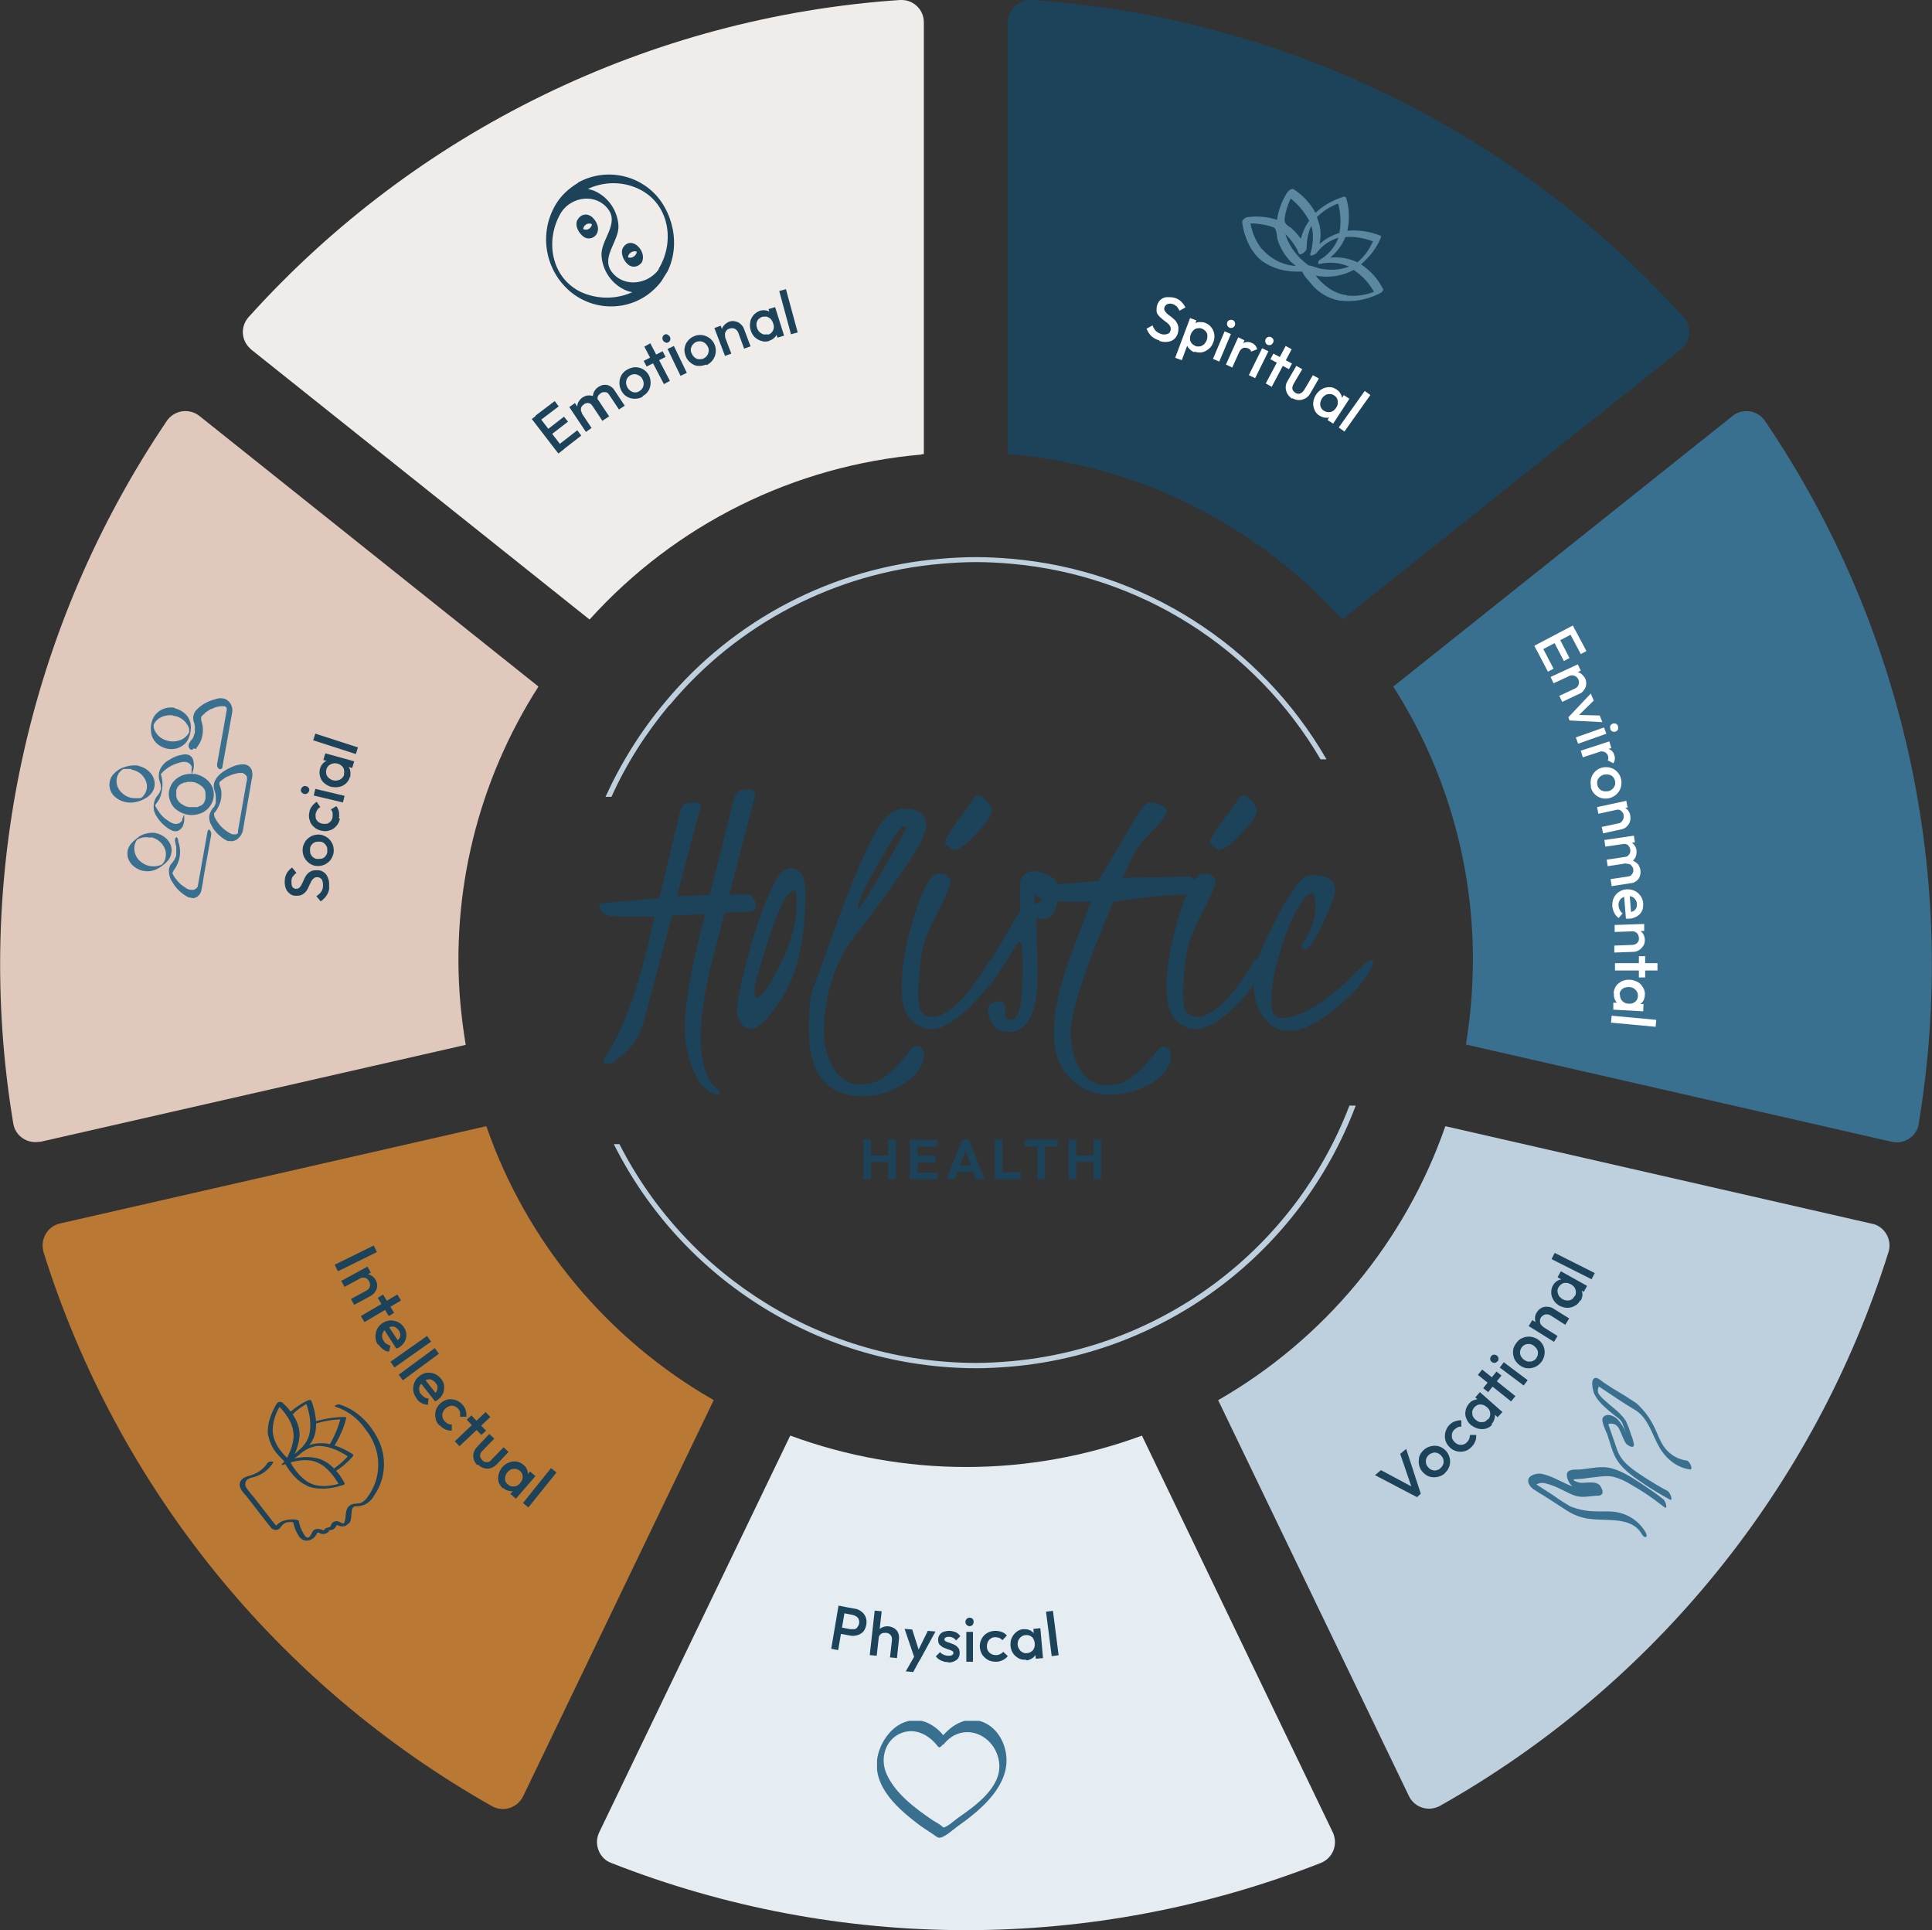 <svg xmlns="http://www.w3.org/2000/svg" xmlns:xlink="http://www.w3.org/1999/xlink" viewBox="0 0 582 581.3"><rect x="0" y="0" width="582" height="581.3" fill="#333333" stroke="none"/><defs><style>      .cls-1 {        fill: none;      }      .cls-2 {        fill: #b97934;      }      .cls-3 {        fill: #f0ecea;      }      .cls-4 {        fill: #3a708f;      }      .cls-5 {        fill: #1c435a;      }      .cls-6 {        fill: #e0c8bc;      }      .cls-7 {        isolation: isolate;      }      .cls-8 {        clip-path: url(#clippath-1);      }      .cls-9 {        clip-path: url(#clippath-3);      }      .cls-10 {        clip-path: url(#clippath-4);      }      .cls-11 {        clip-path: url(#clippath-2);      }      .cls-12 {        clip-path: url(#clippath-6);      }      .cls-13 {        clip-path: url(#clippath-5);      }      .cls-14 {        fill: #fff;      }      .cls-15 {        fill: #becfdd;      }      .cls-16 {        fill: #5c87a0;      }      .cls-17 {        clip-path: url(#clippath);      }      .cls-18 {        fill: #e5ecf2;      }    </style><clipPath id="clippath"><rect class="cls-1" x="506.9" y="217.9" width="42.9" height="42.2" transform="translate(235.2 739.3) rotate(-84)"></rect></clipPath><clipPath id="clippath-1"><rect class="cls-1" x="467.3" y="421.7" width="38.6" height="39.7" transform="translate(-148.8 609.1) rotate(-57)"></rect></clipPath><clipPath id="clippath-2"><rect class="cls-1" x="383.5" y="48.4" width="29.2" height="47.3" transform="translate(147.5 389.7) rotate(-62)"></rect></clipPath><clipPath id="clippath-3"><rect class="cls-1" x="164.1" y="52.8" width="39.3" height="39.3" transform="translate(24.9 189.9) rotate(-58)"></rect></clipPath><clipPath id="clippath-4"><rect class="cls-1" x="23.3" y="217.7" width="61" height="42.2" transform="translate(-190.7 250.3) rotate(-80)"></rect></clipPath><clipPath id="clippath-5"><rect class="cls-1" x="264.2" y="518.3" width="39.1" height="35.4"></rect></clipPath><clipPath id="clippath-6"><rect class="cls-1" x="72.4" y="420.2" width="42.5" height="42" transform="translate(-251.8 151.1) rotate(-38)"></rect></clipPath></defs><g><g id="Layer_1"><g id="image"><g id="Group_270"><g class="cls-17"><g id="Group_269"><path id="Path_19782" class="cls-15" d="M533.1,257.4c.7-1.5,1-3.1.9-4.7.3.1.7.2,1,.3,1.8.1,4.9-.3,4.7-2.8-.2-2.2-3.1-3.5-5-3.8.4-1.9.2-3.9-.4-5.8-.6-1.8-2.3-4-4.4-3.6,0,0,0,0,0,0,0,0,0,0-.1,0-2.3.8-1.2,4.5-.6,6.1,0,.2.2.4.3.6-1.4-1.1-4.9-2.9-6.4-1.1,0,0,0,0,0,.1,0,0,0,0,0,.1-.7,1.8,1.3,3.5,2.9,4.5-3.3-.7-6.4-2.3-8.9-4.6,5.7-5,10.1-12.2,18.1-11.9-1.6.7-3.4,2-2.3,3.7,1.2,1.9,3.2,2.2,5.2,1.7-.7,1.4-1.3,3-.5,4.5.7,1.1,1.9,1.7,3.2,1.6,1.8-.3,2.9-2.9,3.5-4.4.4-1.3.6-2.8.4-4.2.4.1.8.2,1.1.3,1.8.1,4.9-.3,4.7-2.8-.2-2.2-3.1-3.5-5-3.8.2-1.7,0-3.5-.5-5.1-.6-1.8-2.3-4-4.4-3.6-2.4.4-1.4,4.2-1,5.6.1.4.3.8.4,1.1-.1,0-.3-.2-.4-.3,0,0-.2,0-.2-.1,0,0,0,0,0,0-1.4-.8-3.4-1.9-5.1-1.2-1.2.5-.9,1.9-.4,2.8.9,1.5,2.4,2.7,4.1,3.4-.4,0-.7.1-1.1.2,0-.2-.4-.5-1-.5-3.4-.3-6.7.4-9.7,1.9-4.2,2.1-7.2,6.4-10.6,9.7-2.1-2.3-4-4.8-5.7-7.5-.4-.6-2.5-.4-1.7.6,2.2,3,2.6,4.4,6.4,7.9-1.3,1.2-2.8,2.2-4.4,2.9-1.2.5,1,1.2,1.6,1,1.5-.7,3-1.5,4.3-2.6.2.2.5.4.8.6,2.7,2.2,6,3.7,9.5,4.2-.1,0-.3,0-.4.1-1.8.5-4.7,2.1-3.2,4.3,1.2,1.8,3.1,2,5,1.5-.7,1.1-.9,2.5-.7,3.7.5,1.2,1.5,2.1,2.8,2.3,1.8.4,3.1-1.9,3.7-3.2M534.5,234.7c-.1-1.7,3.3-2.6,4.4-2.8.7-.1,1.5-.2,2.2-.1-.5.5-1,.9-1.5,1.4-.7.5-5,2.4-5.1,1.6M541.2,238.4c-.5.9-1.2,2.2-2.3,2.3.4,0,.9-2.8,1.2-3.3.6-1.1,1.4-2.1,2.3-2.9-.1,1.4-.5,2.7-1.2,3.9M548.1,230.9c-.3,1.1-1.7,1.5-2.8,1.6.2-.4.3-.8.4-1.2,0-.6-.7-2.1,0-2.2,1.1,0,2.7.5,2.3,1.8M541.2,221.1c.9-2.4,2,2.3,2,2.9.1,1.2,0,2.5-.4,3.7-1.5-1.8-2.5-4.5-1.7-6.6M536.2,227.9c-.7-.6-1.2-1.3-.6-2.1.7-1,2.4,0,3.2.5,1.3.8,2.3,2,2.9,3.3-2,.1-3.9-.5-5.5-1.6M537.5,249.8c-.3,1.1-1.7,1.5-2.8,1.6.2-.4.3-.8.4-1.2,0-.6-.7-2.1,0-2.2,1.1,0,2.7.5,2.3,1.8M531.5,238.7c1,0,1.3,4.1,1.3,4.8,0,.8-.1,1.6-.4,2.4-.5-.6-.9-1.3-1.2-2-.5-1.2-1.5-4.5.3-5.2M528.8,247.6c-1.2-.2-4.7-1.6-3.8-3.4,1.2-1.7,3.9.5,4.9,1.5.6.6,1.1,1.3,1.4,2.1-.8,0-1.6,0-2.4-.2M527,248.2c.1,0,.2.1.4.2-.1,0-.3,0-.4,0,0,0,0-.1,0-.2M524,253.1c-.8-1.7,3.4-2.9,4.3-3.1.7-.1,1.5-.2,2.2-.1-.3.3-.6.6-.9.9-.7.6-1.5,1.1-2.4,1.5-1,.4-2.1.7-3.2.8M528.6,258.2c.1-.9.4-1.7.9-2.5.6-1.1,1.3-2.1,2.3-2.9-.1,1.1-.4,2.2-.8,3.3-.5,1.2-1.3,2.2-2.3,2.9-.5.3,0-.2,0-.7"></path></g></g></g><g><g id="Group_268"><path id="Path_19715" class="cls-3" d="M277.6,136.8c.2,0,.4,0,.7,0V6.7C278.3,3,275.3,0,271.6,0c0,0,0,0,0,0-.2,0-.3,0-.5,0C195.8,5.1,125.4,39.4,74.9,95.5c-2.5,2.8-2.3,7,.5,9.5,0,0,.2.2.3.3l101.9,81.3c25.9-28.7,61.6-46.4,100.1-49.7"></path><path id="Path_19716" class="cls-5" d="M404.3,186.6l102-81.3c2.9-2.3,3.4-6.6,1.1-9.5,0,0,0,0,0,0,0-.1-.2-.2-.3-.3C456.6,39.4,386.2,5.1,310.8,0c-3.7-.2-6.9,2.6-7.2,6.3,0,0,0,0,0,0,0,.2,0,.3,0,.5v130c.2,0,.4,0,.7,0,38.4,3.3,74.2,21.1,100,49.8"></path><path id="Path_19717" class="cls-4" d="M531.7,126.8c-2.1-3.1-6.3-3.9-9.4-1.8-.1,0-.3.2-.4.3l-102.2,81.5c15.7,24.5,24,53,24,82.1,0,8.6-.7,17.2-2.1,25.7l128.3,29.3c3.6.8,7.2-1.4,8.1-5.1,0-.1,0-.3,0-.4,12.3-73.9-4.3-149.7-46.3-211.6"></path><path id="Path_19718" class="cls-18" d="M238,432.5l-57.5,119.4c-1.6,3.3-.2,7.4,3.1,9h0c.1,0,.3.1.5.2,68.7,27,145.1,27,213.8,0,3.5-1.4,5.1-5.3,3.8-8.7h0c0-.2-.1-.3-.2-.5l-57.5-119.5c-34.2,12.6-71.7,12.6-105.9,0"></path><path id="Path_19719" class="cls-15" d="M366.9,421.6l57.5,119.3c1.6,3.4,5.6,4.8,9,3.2.1,0,.3-.1.4-.2,64.6-36.4,112.9-96.1,135.1-166.8,1.1-3.5-.9-7.3-4.4-8.4,0,0,0,0,0,0-.2,0-.3-.1-.5-.1l-128.6-29.4c-12.1,34.8-36.4,64.1-68.4,82.5"></path><path id="Path_19720" class="cls-6" d="M162.1,206.7L60.1,125.3c-2.9-2.3-7.1-1.9-9.5,1,0,0,0,0,0,0-.1.1-.2.3-.3.4C8.3,188.8-8.3,264.6,4,338.4c.6,3.7,4.1,6.1,7.8,5.5,0,0,0,0,0,0,.1,0,.3,0,.4,0l128.1-29.2c-.7-4.1-1.2-8.2-1.6-12.3-3-33.6,5.3-67.2,23.5-95.6"></path><path id="Path_19721" class="cls-2" d="M146.5,339.2l-128.4,29.3c-3.6.8-5.9,4.4-5.1,8.1,0,0,0,0,0,0,0,.2,0,.3.1.5,22.2,70.8,70.5,130.4,135.1,166.9,3.2,1.8,7.3.7,9.2-2.6,0,0,0,0,0,0,0-.1.1-.3.2-.4l57.4-119.3c-32-18.3-56.4-47.6-68.5-82.5"></path><path id="Path_19722" class="cls-14" d="M240.8,426.7h0Z"></path><path id="Path_19723" class="cls-15" d="M201.7,212.4c20.5-24.6,50-39.9,81.9-42.6,3.4-.3,6.9-.5,10.4-.5h.1c3.5,0,7.1.2,10.5.5,38.8,3.4,73.5,25.3,93.2,58.9h1.8c-19.9-34.5-55.3-57-94.9-60.4-3.5-.3-7.1-.5-10.7-.5-3.7,0-7.2.2-10.7.5-32.3,2.7-62.2,18.2-82.9,43.1-7.3,8.7-13.3,18.3-18,28.6h1.8c4.5-10,10.4-19.2,17.4-27.6"></path><path id="Path_19724" class="cls-15" d="M406.5,333c-16.5,43.1-56.2,73-102.1,77-3.5.3-7,.5-10.5.5-45.3-.1-86.7-25.5-107.3-65.9h-1.7c20.7,41.3,62.9,67.4,109.1,67.5,3.5,0,7.1-.2,10.7-.5,46.8-4.1,87.1-34.6,103.7-78.6h-1.7Z"></path><g id="Group_300"><path id="Path_19725" class="cls-5" d="M99.2,267.1c0,.9-.3,1.8-.8,2.6-.5.7-1.1,1.3-1.8,1.8l-1.3-1.6c.5-.3,1-.7,1.4-1.2.4-.6.6-1.2.6-1.9,0-.6,0-1.2-.3-1.8-.2-.4-.7-.7-1.2-.8-.4,0-.8,0-1.1.2-.3.2-.6.5-.8.8-.2.4-.4.8-.6,1.2-.2.4-.4.9-.6,1.3-.2.4-.5.8-.8,1.1-.3.3-.7.6-1.2.8-.5.2-1.1.2-1.7.2-.7,0-1.4-.3-1.9-.8-.5-.4-.9-1-1.1-1.7-.2-.7-.3-1.5-.2-2.2,0-.8.3-1.6.7-2.3.4-.6.9-1.1,1.5-1.5l1.3,1.6c-.4.3-.8.7-1.1,1.1-.3.4-.4.9-.4,1.4,0,.5,0,1.1.2,1.6.2.4.6.6,1,.7.4,0,.7,0,1-.2.3-.2.5-.5.7-.8.2-.4.4-.7.6-1.2s.4-.9.6-1.3c.2-.4.5-.8.8-1.1.3-.3.8-.6,1.2-.8.6-.2,1.2-.2,1.8-.2,1.1,0,2.1.6,2.7,1.5.6,1,.9,2.3.7,3.5"></path><path id="Path_19726" class="cls-5" d="M100.5,256.8c-.1.8-.5,1.6-1,2.3-.5.6-1.2,1.1-1.9,1.4-.8.3-1.6.4-2.5.3-.8-.1-1.6-.5-2.2-1-.6-.5-1.1-1.2-1.4-1.9-.3-.8-.4-1.6-.3-2.5.1-.8.5-1.6,1-2.3.5-.6,1.2-1.1,1.9-1.4.8-.3,1.6-.4,2.4-.3.8.1,1.6.5,2.3,1,.6.5,1.1,1.2,1.4,1.9.3.8.4,1.6.3,2.5M98.6,256.5c0-.5,0-1-.1-1.4-.2-.4-.5-.8-.8-1.1-.4-.3-.9-.5-1.3-.5-.5,0-1,0-1.4.1-.4.2-.8.4-1.1.8-.3.4-.5.8-.5,1.3,0,.5,0,.9.1,1.4.2.4.4.8.8,1.1.4.3.8.5,1.3.5.5,0,1,0,1.4-.1.4-.1.8-.4,1.1-.8.3-.4.5-.8.5-1.3"></path><path id="Path_19727" class="cls-5" d="M102.4,246.6c-.2.8-.5,1.6-1.1,2.2-.5.6-1.2,1.1-2,1.3-.8.3-1.6.3-2.5.1-.8-.2-1.6-.5-2.2-1.1-.6-.5-1.1-1.2-1.3-2-.3-.8-.3-1.7-.1-2.5.1-.7.4-1.3.8-1.8.4-.5.9-1,1.4-1.3l1.1,1.6c-.4.2-.7.5-.9.8-.2.3-.4.7-.5,1.1-.1.5,0,.9,0,1.4.1.4.4.8.7,1.1.4.3.8.5,1.3.6.5.1,1,0,1.4,0,.4-.1.8-.4,1.1-.7.3-.4.5-.8.6-1.3,0-.4,0-.8,0-1.2,0-.4-.3-.8-.5-1.1l1.6-1c.4.5.7,1.1.8,1.7.1.7.1,1.3,0,2"></path><path id="Path_19728" class="cls-5" d="M93.1,238.2c0,.3-.3.6-.6.8-.3.2-.6.2-.9.1-.3,0-.6-.3-.8-.5-.2-.3-.2-.6-.1-.9,0-.3.3-.6.6-.8.3-.2.6-.2.9-.1.3,0,.6.3.8.5.2.3.2.6.1.9M103.3,241.7l-8.8-2.1.5-2,8.8,2.1-.5,2Z"></path><path id="Path_19729" class="cls-5" d="M105.4,234c-.2.8-.6,1.4-1.2,2-.6.5-1.3.9-2,1-.8.2-1.6.1-2.4,0-.8-.2-1.5-.6-2.2-1.2-.6-.5-1-1.2-1.2-2-.2-.7-.2-1.5,0-2.3.2-.6.5-1.2.9-1.6.4-.4.9-.7,1.5-.9.6-.2,1.2-.2,1.8,0l2.5.7c.6.2,1.1.5,1.6.9.4.4.7,1,.8,1.5.1.6.1,1.3,0,1.9M106,231.3l-2.3-.7-2-.9-2.2-.2-2.1-.6.6-2,8.7,2.4-.6,2ZM103.6,233.2c.2-.7.1-1.4-.2-2-.4-.6-1-1-1.7-1.2-.5-.1-1-.2-1.5,0-.4,0-.8.3-1.2.6-.3.3-.6.7-.7,1.2-.1.4-.1.9,0,1.4.1.4.4.8.7,1.1.4.3.8.6,1.3.7.5.1,1,.2,1.5,0,.4,0,.8-.3,1.2-.6.3-.3.6-.7.7-1.2"></path><rect id="Rectangle_208" class="cls-5" x="100.1" y="217.4" width="2.1" height="13.5" transform="translate(-143.3 251.4) rotate(-72.1)"></rect></g><path id="Path_19730" class="cls-5" d="M426.8,450.9l-12.6-6.6,1.8-1.5,10.1,5.4-.6.5-3.7-10.8,1.8-1.5,4.4,13.5-1.1,1Z"></path><path id="Path_19731" class="cls-5" d="M435.4,443.6c-.6.6-1.3,1-2.2,1.2-.8.2-1.6.2-2.4,0-.8-.2-1.5-.7-2.1-1.3-.6-.6-1-1.3-1.2-2.2-.2-.8-.1-1.6,0-2.4.2-.8.7-1.5,1.3-2.1.6-.6,1.4-1,2.2-1.2.8-.2,1.6-.2,2.4,0,1.6.5,2.9,1.8,3.3,3.5.4,1.6-.1,3.4-1.4,4.5M434,442.1c.4-.3.6-.7.8-1.2.1-.4.1-.9,0-1.3-.1-.5-.4-.9-.7-1.2-.3-.4-.7-.6-1.2-.8-.4-.1-.9-.2-1.3,0-.9.2-1.7.9-2,1.9-.1.4-.1.9,0,1.3.1.5.4.9.7,1.2.3.4.7.6,1.2.8.4.1.9.2,1.3,0,.5-.1.9-.3,1.2-.7"></path><path id="Path_19732" class="cls-5" d="M443.3,435.8c-.6.6-1.3,1.1-2.1,1.3-.8.2-1.6.2-2.4,0-1.6-.4-2.9-1.7-3.4-3.3-.2-.8-.2-1.6,0-2.4.2-.8.6-1.6,1.2-2.2.5-.5,1-.9,1.7-1.1.6-.2,1.3-.4,1.9-.3v1.9c-.4,0-.8,0-1.1.2-.4.2-.7.4-1,.7-.3.3-.6.8-.7,1.2-.1.4,0,.9,0,1.3.3.9,1.1,1.7,2,2,.4.1.9.1,1.3,0,.5-.1.9-.4,1.2-.7.3-.3.5-.6.7-1,.1-.4.2-.8.2-1.2h1.9c0,.6,0,1.3-.3,1.9-.2.6-.6,1.2-1.1,1.7"></path><path id="Path_19733" class="cls-5" d="M449.5,429.1c-.5.6-1.2,1-1.9,1.2-.7.2-1.5.2-2.3,0-.8-.2-1.5-.6-2.2-1.1-.6-.5-1.1-1.2-1.4-2-.3-.7-.4-1.5-.2-2.3.1-.8.5-1.5,1-2.1.4-.5.9-.9,1.5-1.1.6-.2,1.2-.3,1.7-.2.6.1,1.2.4,1.6.8l1.9,1.7c.5.4.8.9,1,1.5.2.6.2,1.2,0,1.8-.1.6-.5,1.2-.9,1.7M448.3,427.5c.5-.5.7-1.2.6-1.9,0-.7-.5-1.4-1-1.8-.4-.3-.8-.6-1.3-.7-.4-.1-.9-.1-1.3,0-.9.3-1.6,1.1-1.8,2,0,.4,0,.9.1,1.3.4.9,1.2,1.6,2.1,1.9.4.1.9,0,1.3,0,.4-.1.8-.4,1.1-.8M451.2,426.9l-1.8-1.6-1.4-1.7-1.9-1.2-1.7-1.5,1.4-1.6,6.8,6-1.4,1.5Z"></path><path id="Path_19734" class="cls-5" d="M455.2,422.1l-10-8,1.3-1.6,10,8-1.3,1.6ZM448.3,419.3l-1.5-1.2,4-5,1.5,1.2-4,5Z"></path><path id="Path_19735" class="cls-5" d="M451.1,410c-.2.3-.5.4-.8.5-.7,0-1.3-.4-1.4-1.1,0-.7.4-1.3,1.1-1.4.7,0,1.3.4,1.4,1.1,0,.3,0,.7-.2.9M459,417.3l-7.2-5.4,1.2-1.6,7.2,5.4-1.2,1.6Z"></path><path id="Path_19736" class="cls-5" d="M464.4,410.1c-.5.7-1.1,1.2-1.9,1.6-.7.3-1.6.5-2.4.4-.8,0-1.6-.4-2.3-.9-.7-.5-1.2-1.1-1.6-1.9-.3-.7-.5-1.6-.4-2.4,0-.8.4-1.6.9-2.3.5-.7,1.1-1.3,1.9-1.6.7-.3,1.5-.5,2.4-.4,1.7.2,3.2,1.2,3.9,2.7.7,1.5.5,3.3-.4,4.7M462.8,409c.3-.4.5-.8.5-1.3,0-.5,0-.9-.3-1.3-.2-.4-.6-.8-1-1.1-.4-.3-.9-.5-1.3-.5-.4,0-.9,0-1.3.2-.9.4-1.4,1.3-1.5,2.2,0,.4,0,.9.3,1.3.2.4.5.8,1,1.1.4.3.9.5,1.3.5.5,0,.9,0,1.3-.2.4-.2.8-.5,1.1-.9"></path><path id="Path_19737" class="cls-5" d="M468.2,404.2l-7.7-4.8,1.1-1.8,7.6,4.8-1.1,1.8ZM471.5,399l-4.4-2.8c-.5-.3-1-.4-1.6-.3-.5.1-1,.5-1.3.9-.2.3-.3.7-.3,1,0,.4,0,.7.2,1,.2.3.4.6.8.8l-.8.4c-.5-.3-1-.8-1.3-1.3-.3-.5-.4-1.1-.4-1.7,0-.6.2-1.2.6-1.8.3-.5.8-1,1.4-1.3.6-.3,1.2-.4,1.8-.3.6,0,1.2.2,1.7.5l4.8,3-1.1,1.8Z"></path><path id="Path_19738" class="cls-5" d="M476,391.7c-.4.7-.9,1.3-1.6,1.6-.7.4-1.4.6-2.2.6-.8,0-1.6-.2-2.4-.6-.7-.4-1.4-1-1.8-1.7-.4-.7-.7-1.4-.7-2.2,0-.8.1-1.6.5-2.2.3-.6.7-1,1.3-1.4.5-.3,1.1-.5,1.7-.5.6,0,1.2.1,1.8.4l2.3,1.3c.5.3,1,.7,1.3,1.2.3.5.5,1.1.5,1.7,0,.6-.2,1.3-.5,1.8M477.1,389.1l-2.1-1.2-1.8-1.4-2.1-.7-1.9-1.1,1-1.8,7.9,4.4-1,1.8ZM474.4,390.4c.4-.6.4-1.3.2-2-.2-.7-.7-1.2-1.4-1.6-.4-.2-.9-.4-1.4-.4-.4,0-.9,0-1.3.3-.4.2-.7.6-1,1-.2.4-.4.9-.3,1.3,0,.4.2.9.4,1.3.3.4.7.7,1.1,1,.4.2.9.4,1.4.4.4,0,.9,0,1.3-.3.4-.2.7-.6.9-1"></path><rect id="Rectangle_209" class="cls-5" x="472.7" y="374.2" width="2.1" height="13.5" transform="translate(-79.3 633.4) rotate(-63.3)"></rect><path id="Path_19739" class="cls-5" d="M250.4,496.6l2.2-13,2.1.4-2.2,13-2.1-.4ZM252.7,492l.3-1.9,3.2.6c.4,0,.8,0,1.2,0,.4-.1.7-.3.9-.6.5-.7.7-1.5.4-2.3-.1-.4-.4-.7-.7-.9-.3-.2-.7-.4-1.1-.5l-3.2-.6.3-1.9,3.4.6c.8.1,1.5.4,2.1.9.6.4,1,1,1.3,1.7.5,1.4.2,3.1-.7,4.3-.5.5-1.1.9-1.8,1.1-.7.2-1.5.3-2.3.1l-3.3-.6Z"></path><path id="Path_19740" class="cls-5" d="M262,498.5l1.5-13.4,2.1.2-1.5,13.4-2.1-.2ZM268.1,499.2l.6-5.2c0-.5,0-1.1-.4-1.5-.3-.4-.8-.7-1.4-.7-.4,0-.8,0-1.1.1-.3.1-.6.4-.8.6-.2.3-.3.7-.4,1l-.8-.5c0-.6.3-1.2.7-1.8.4-.5.8-.9,1.4-1.1,1.2-.5,2.5-.3,3.6.4.5.4.9.8,1.1,1.4.2.6.3,1.2.2,1.9l-.6,5.6-2-.2Z"></path><path id="Path_19741" class="cls-5" d="M275.7,500l-3.2-9.4,2.3.2,2.2,6.9h-.7s3.2-6.5,3.2-6.5l2.3.2-4.8,8.8h-1.3ZM272.8,503.5l3.2-5.6,1,2.2-1.9,3.5-2.3-.2Z"></path><path id="Path_19742" class="cls-5" d="M285.6,500.6c-.5,0-1,0-1.4-.2-.4-.1-.9-.3-1.3-.6-.4-.2-.7-.6-1-.9l1.3-1.3c.3.4.6.6,1.1.8.4.2.9.3,1.4.3.4,0,.7,0,1.1-.2.2-.1.4-.3.4-.6,0-.3-.1-.5-.3-.6-.3-.2-.6-.3-.9-.4-.4-.1-.7-.2-1.1-.4-.4-.1-.8-.3-1.1-.5-.3-.2-.6-.5-.9-.8-.2-.4-.3-.9-.3-1.3,0-1.1.6-2,1.6-2.4.6-.2,1.2-.3,1.8-.3.7,0,1.3.2,1.9.4.6.3,1,.7,1.4,1.2l-1.3,1.3c-.2-.3-.5-.6-.9-.8-.4-.2-.8-.3-1.2-.3-.3,0-.7,0-1,.2-.2,0-.3.3-.4.5,0,.2.1.5.3.6.3.2.6.3.9.4.4.1.7.2,1.1.4.4.1.8.3,1.1.5.3.2.6.5.9.9.2.4.3.9.3,1.4,0,.8-.3,1.6-1,2.1-.7.5-1.6.8-2.5.7"></path><path id="Path_19743" class="cls-5" d="M292.1,489.8c-.3,0-.6-.1-.9-.4-.5-.5-.5-1.3,0-1.8.5-.5,1.3-.5,1.8,0,.2.2.3.6.3.9,0,.3-.1.6-.3.9-.2.2-.5.4-.9.4M291.1,500.5v-9s2,0,2,0v9s-2,0-2,0Z"></path><path id="Path_19744" class="cls-5" d="M300.1,500.5c-.8,0-1.7-.1-2.4-.5-.7-.4-1.3-.9-1.8-1.6-.9-1.5-1-3.3-.2-4.8.4-.7.9-1.3,1.6-1.7,1.3-.8,2.9-.9,4.4-.4.6.2,1.2.6,1.6,1.1l-1.3,1.4c-.3-.3-.6-.5-1-.7-.4-.1-.8-.2-1.2-.2-.5,0-.9.1-1.3.4-.4.2-.7.6-.9,1-.2.4-.3.9-.3,1.4,0,.5.1,1,.4,1.4.2.4.6.7,1,.9.4.2.9.3,1.4.3.4,0,.8-.1,1.2-.3.4-.2.7-.4.9-.7l1.4,1.3c-.4.5-.9.9-1.5,1.2-.6.3-1.3.5-1.9.5"></path><path id="Path_19745" class="cls-5" d="M309.2,499.9c-.8,0-1.6,0-2.3-.4-.7-.4-1.3-.9-1.7-1.5-.5-.7-.7-1.5-.8-2.3,0-.8,0-1.7.4-2.4.3-.7.8-1.3,1.4-1.8.6-.5,1.4-.8,2.1-.8.6,0,1.3,0,1.9.3.5.2,1,.6,1.4,1.1.4.5.6,1.1.6,1.7l.2,2.6c0,.6,0,1.2-.3,1.8-.3.5-.7,1-1.2,1.3-.5.3-1.2.6-1.8.6M309.4,497.9c.7,0,1.3-.4,1.8-.9.4-.6.6-1.3.5-2,0-.5-.2-1-.4-1.4-.2-.4-.6-.7-1-.9-.4-.2-.9-.3-1.4-.2-.5,0-.9.2-1.3.5-.4.3-.6.6-.8,1-.4.9-.3,2,.3,2.8.2.4.6.7,1,.9.4.2.9.3,1.3.2M312,499.5l-.2-2.4.2-2.2-.5-2.1-.2-2.2,2.1-.2.8,9-2.1.2Z"></path><rect id="Rectangle_210" class="cls-5" x="315.9" y="485.3" width="2.1" height="13.5" transform="translate(-59.9 44.2) rotate(-7.3)"></rect><rect id="Rectangle_211" class="cls-5" x="100.4" y="378.1" width="13.1" height="2.2" transform="translate(-156.2 86) rotate(-26.2)"></rect><path id="Path_19746" class="cls-5" d="M102.8,385.8l7.9-4.3,1,1.8-7.9,4.3-1-1.8ZM105.8,391.2l4.6-2.5c.5-.2.9-.7,1-1.2.2-.5,0-1.1-.2-1.6-.2-.3-.4-.6-.7-.8-.3-.2-.6-.3-1-.3-.4,0-.7,0-1.1.3v-.9c.6-.3,1.2-.5,1.8-.5.6,0,1.2.2,1.7.5.5.3,1,.8,1.3,1.4.3.6.5,1.2.4,1.8,0,.6-.2,1.2-.6,1.7-.3.5-.8.9-1.3,1.2l-5,2.7-1-1.8Z"></path><path id="Path_19747" class="cls-5" d="M108.7,396.4l11-6.5,1.1,1.8-11,6.5-1.1-1.8ZM113.8,390.9l1.6-1,3.3,5.5-1.6,1-3.3-5.5Z"></path><path id="Path_19748" class="cls-5" d="M113.9,405.1c-.5-.7-.8-1.5-.8-2.4,0-.8.1-1.6.5-2.4.8-1.5,2.3-2.5,4-2.6,1.7,0,3.2.7,4.1,2.1.4.6.7,1.4.7,2.2,0,.7-.1,1.5-.5,2.1-.4.7-1,1.3-1.6,1.7-.1,0-.3.2-.4.2-.1,0-.3.1-.5.2l-4-6.2,1.4-.9,3.5,5.3-1-.3c.4-.3.7-.6,1-1,.2-.3.3-.7.3-1.1,0-.4-.2-.9-.4-1.2-.3-.4-.6-.7-1-1-.4-.2-.8-.3-1.3-.2-1,.1-1.9.7-2.5,1.6-.2.4-.3.9-.3,1.3,0,.5.2,1,.5,1.4.2.4.5.7.9.9.3.2.7.4,1.1.5l-.4,1.8c-.7,0-1.3-.3-1.8-.7-.6-.4-1-.9-1.4-1.5"></path><rect id="Rectangle_212" class="cls-5" x="116.9" y="406.1" width="13.5" height="2.1" transform="translate(-212 145.7) rotate(-35.2)"></rect><rect id="Rectangle_213" class="cls-5" x="119.5" y="409.7" width="13.5" height="2.1" transform="translate(-219.2 155.2) rotate(-36.4)"></rect><path id="Path_19749" class="cls-5" d="M125.5,421.2c-.5-.7-.9-1.4-1-2.3-.1-.8,0-1.6.3-2.4.3-.8.8-1.5,1.5-2,1.3-1.1,3.1-1.4,4.6-.7.8.3,1.4.8,2,1.5.5.6.8,1.3.9,2.1,0,.7,0,1.5-.3,2.2-.3.7-.8,1.4-1.5,1.9-.1,0-.2.2-.4.3-.1,0-.3.2-.5.3l-4.6-5.8,1.3-1.1,3.9,5-1-.2c.4-.3.7-.7.9-1.1.2-.4.2-.8.2-1.2,0-.4-.3-.8-.6-1.2-.3-.4-.7-.7-1.1-.9-.4-.2-.9-.2-1.3-.1-1,.2-1.8.9-2.3,1.8-.2.4-.3.9-.2,1.4,0,.5.3,1,.6,1.3.3.3.6.6,1,.9.4.2.8.3,1.2.3l-.2,1.9c-.7,0-1.3-.2-1.9-.5-.6-.3-1.1-.8-1.5-1.3"></path><path id="Path_19750" class="cls-5" d="M132.3,429.3c-.6-.6-1-1.4-1.1-2.2-.2-.8-.1-1.6.1-2.4.6-1.6,1.9-2.8,3.6-3.2.8-.2,1.6,0,2.4.2,1.4.5,2.6,1.7,3,3.1.2.6.2,1.3.2,1.9h-1.9c0-.5,0-.9,0-1.3-.1-.4-.3-.8-.6-1.1-.3-.4-.7-.6-1.2-.8-.4-.1-.9-.2-1.3,0-1,.3-1.7.9-2.1,1.9-.2.4-.2.9-.1,1.3,0,.5.3.9.6,1.3.3.3.6.6,1,.8.4.2.8.3,1.2.2v1.9c-.8,0-1.4-.1-2-.4-.6-.3-1.2-.7-1.6-1.2"></path><path id="Path_19751" class="cls-5" d="M137,434.1l9.3-8.8,1.4,1.5-9.3,8.8-1.4-1.5ZM140.6,427.6l1.4-1.3,4.4,4.6-1.4,1.3-4.4-4.6Z"></path><path id="Path_19752" class="cls-5" d="M143.8,441.3c-.5-.5-.9-1.1-1.1-1.8-.2-.6-.2-1.3,0-2,.2-.7.6-1.3,1.1-1.8l3.6-3.8,1.5,1.4-3.6,3.7c-.3.3-.5.6-.6,1-.1.3-.1.6,0,.9.1.3.3.6.6.9.3.4.8.6,1.4.6.5,0,1.1-.3,1.4-.8l3.6-3.7,1.5,1.4-3.6,3.8c-.5.5-1.1.9-1.8,1.1-.6.2-1.3.2-2,0-.7-.2-1.3-.6-1.8-1.1"></path><path id="Path_19753" class="cls-5" d="M151.5,448.3c-.6-.5-1-1.2-1.3-1.9-.2-.7-.2-1.5,0-2.3.2-.8.6-1.6,1.1-2.2.5-.6,1.2-1.1,2-1.4.7-.3,1.5-.4,2.3-.3.8.1,1.5.5,2.1,1,.5.4.9.9,1.1,1.5.2.6.3,1.2.2,1.7-.1.6-.4,1.2-.8,1.6l-1.7,2c-.4.5-.9.8-1.5,1-.6.2-1.2.2-1.8,0-.6-.1-1.2-.4-1.7-.9M153,447.1c.5.5,1.2.7,1.9.6.7,0,1.4-.5,1.8-1,.3-.4.6-.8.7-1.3.1-.4,0-.9,0-1.3-.2-.4-.4-.8-.8-1.1-.3-.3-.8-.5-1.2-.6-.4,0-.9,0-1.3.1-.9.4-1.6,1.2-1.9,2.2-.1.4,0,.9,0,1.3.1.4.4.8.8,1.1M153.7,450l1.6-1.8,1.7-1.4,1.2-1.9,1.5-1.7,1.6,1.4-5.9,6.8-1.6-1.4Z"></path><rect id="Rectangle_214" class="cls-5" x="155.7" y="447.4" width="13.5" height="2.1" transform="translate(-288.7 293.7) rotate(-51.2)"></rect><path id="Path_19754" class="cls-5" d="M168.2,136.6l-8-10.4,1.7-1.3,8,10.4-1.7,1.3ZM162.5,126.8l-1.2-1.6,5.8-4.4,1.2,1.6-5.8,4.4ZM165.8,131.1l-1.2-1.5,5.3-4.1,1.2,1.5-5.3,4.1ZM169.3,135.7l-1.2-1.6,5.8-4.5,1.2,1.6-5.8,4.5Z"></path><path id="Path_19755" class="cls-5" d="M176.5,130.1l-5-7.5,1.7-1.2,5,7.5-1.7,1.2ZM181.5,126.8l-3-4.5c-.3-.5-.7-.8-1.2-.9-.5,0-1,0-1.4.4-.3.2-.5.4-.7.7-.2.3-.2.6-.2.9,0,.4.1.7.4,1h-.9c-.4-.4-.6-1-.6-1.7,0-.6,0-1.1.4-1.7.3-.5.7-1,1.2-1.3.5-.3,1.1-.6,1.7-.6.6,0,1.1,0,1.7.3.6.3,1,.7,1.4,1.2l3.2,4.8-1.7,1.1ZM186.5,123.4l-3-4.5c-.3-.5-.7-.8-1.2-.8-.5,0-1,0-1.4.4-.3.2-.5.4-.7.7-.2.3-.2.6-.2.9,0,.4.1.7.3,1l-1.2.3c-.3-.6-.5-1.2-.5-1.8,0-.6.1-1.2.4-1.7.6-1.1,1.7-1.8,2.9-2,.6,0,1.2,0,1.7.3.6.3,1.1.7,1.4,1.2l3.2,4.8-1.7,1.1Z"></path><path id="Path_19756" class="cls-5" d="M193.6,119.5c-.7.4-1.5.6-2.4.6-.8,0-1.6-.2-2.3-.6-.7-.4-1.3-1-1.7-1.8-.4-.7-.6-1.5-.6-2.4,0-.8.2-1.6.6-2.3.4-.7,1-1.3,1.8-1.7.7-.4,1.6-.7,2.4-.7.8,0,1.6.2,2.3.6.7.4,1.3,1,1.7,1.7.4.7.6,1.5.6,2.4,0,.8-.2,1.6-.6,2.3-.4.7-1,1.3-1.8,1.7M192.6,117.8c.4-.2.8-.6,1-1,.2-.4.3-.8.3-1.3,0-.5-.2-1-.4-1.4-.2-.4-.6-.8-1-1-.4-.2-.8-.4-1.3-.4-1,0-1.8.5-2.3,1.3-.2.4-.3.8-.3,1.3,0,.5.2,1,.4,1.4.2.4.6.8,1,1.1.4.2.8.4,1.3.4.5,0,.9-.1,1.3-.4"></path><path id="Path_19757" class="cls-5" d="M194.8,110.4l-.9-1.7,5.7-2.9.9,1.7-5.7,2.9ZM200,115.7l-5.9-11.3,1.8-1,5.9,11.3-1.8,1Z"></path><path id="Path_19758" class="cls-5" d="M201.3,103.1c-.3.2-.6.2-.9,0-.6-.2-1-.9-.8-1.6.1-.3.3-.6.6-.7.3-.2.6-.2.9,0,.6.3,1,.9.8,1.6-.1.3-.3.6-.6.7M205,113.2l-3.9-8.1,1.9-.9,3.9,8.1-1.9.9Z"></path><path id="Path_19759" class="cls-5" d="M212.7,109.8c-.8.3-1.6.5-2.4.4-.8,0-1.6-.4-2.2-.9-.7-.5-1.2-1.2-1.5-1.9-.3-.8-.5-1.6-.4-2.4.1-.8.4-1.6.9-2.2.5-.7,1.2-1.2,1.9-1.5,1.5-.7,3.3-.5,4.7.5,1.4,1,2.1,2.7,1.9,4.4-.2,1.7-1.3,3.1-2.8,3.8M211.9,108c.4-.2.8-.5,1.1-.9.3-.4.4-.8.5-1.3,0-.5,0-1-.3-1.4-.2-.4-.5-.8-.9-1.1-.4-.3-.8-.4-1.2-.5-.5,0-.9,0-1.4.2-.4.2-.8.5-1.1.9-.3.4-.4.8-.5,1.2,0,.5,0,1,.3,1.4.2.5.5.9.9,1.2.4.3.8.5,1.2.5.5,0,.9,0,1.4-.2"></path><path id="Path_19760" class="cls-5" d="M218.4,107.2l-3.2-8.4,1.9-.7,3.2,8.4-1.9.7ZM224.2,105.1l-1.8-4.9c-.2-.5-.6-1-1.1-1.2-.5-.2-1.1-.2-1.6,0-.4.1-.7.3-.9.6-.2.3-.4.6-.4.9,0,.4,0,.8.1,1.1h-.9c-.2-.7-.3-1.4-.2-2,0-.6.3-1.2.7-1.6.4-.5.9-.8,1.5-1.1.6-.2,1.2-.3,1.9-.1.6.1,1.2.4,1.6.8.5.4.8.9,1,1.4l2,5.3-1.9.7Z"></path><path id="Path_19761" class="cls-5" d="M231.7,102.7c-.7.2-1.5.3-2.3,0-.8-.2-1.4-.6-2-1.1-1.2-1.2-1.7-2.9-1.4-4.6.1-.8.5-1.5,1-2.1.5-.6,1.2-1,1.9-1.3.6-.2,1.3-.2,1.9-.1.6.1,1.1.4,1.6.8.5.4.8.9,1,1.5l.8,2.5c.2.6.2,1.2,0,1.8-.1.6-.4,1.1-.8,1.5-.5.5-1,.8-1.6,1M231.4,100.8c.7-.2,1.2-.7,1.5-1.3.3-.7.3-1.4,0-2.1-.1-.5-.4-.9-.7-1.3-.3-.3-.7-.5-1.1-.7-.5-.1-.9,0-1.4,0-.4.1-.8.4-1.2.7-.3.3-.5.8-.6,1.2-.1,1,.2,2,.9,2.7.3.3.7.5,1.1.7.5.1.9,0,1.4,0M234.2,101.7l-.7-2.3-.3-2.2-1-2-.7-2.1,2-.6,2.7,8.6-2,.6Z"></path><rect id="Rectangle_215" class="cls-5" x="236.5" y="87" width="2.1" height="13.5" transform="translate(-16.3 65.7) rotate(-15.2)"></rect><path id="Path_19762" class="cls-14" d="M349.2,102.5c-.9-.2-1.7-.7-2.4-1.3-.6-.6-1.1-1.4-1.4-2.2l1.8-1c.2.6.5,1.1.9,1.6.5.5,1.1.8,1.7,1,.6.2,1.2.2,1.8,0,.5-.1.9-.5,1-1,.1-.4.1-.8,0-1.1-.1-.3-.4-.7-.6-.9-.3-.3-.7-.6-1-.8-.4-.3-.8-.6-1.1-.9-.4-.3-.7-.6-1-1-.3-.4-.5-.8-.5-1.3,0-.6,0-1.2.2-1.7.2-.7.6-1.3,1.1-1.7.5-.4,1.2-.7,1.9-.7.7,0,1.5,0,2.2.2.8.2,1.5.6,2.1,1.2.5.5.9,1.1,1.2,1.7l-1.8,1c-.2-.5-.5-.9-.8-1.3-.4-.3-.8-.6-1.2-.7-.5-.2-1.1-.2-1.6,0-.4.1-.7.5-.9.9-.1.3-.1.7,0,1,.2.3.4.6.7.9.3.3.7.6,1,.8.4.3.8.6,1.1.9.4.3.7.7.9,1.1.3.4.4.9.5,1.4,0,.6,0,1.2-.2,1.8-.3,1-1,1.9-2,2.3-1.1.4-2.4.4-3.5,0"></path><path id="Path_19763" class="cls-14" d="M354,107.8l4.5-12,1.9.7-.8,2.3-1.1,1.9-.4,2.2-2.1,5.6-1.9-.7ZM359.8,106.1c-.6-.2-1.1-.6-1.6-1.1-.4-.4-.7-1-.8-1.6-.1-.6,0-1.2.2-1.8l.9-2.4c.2-.6.6-1.1,1-1.5.5-.4,1-.6,1.6-.7.6,0,1.3,0,1.9.2.7.3,1.4.7,1.9,1.4.5.6.8,1.4.9,2.1.1.8,0,1.7-.3,2.4-.3.8-.7,1.5-1.4,2-.6.5-1.3.9-2,1-.8.2-1.6,0-2.3-.2M360.1,104.2c.4.2.9.2,1.4.1.4,0,.8-.3,1.2-.6.7-.7,1.1-1.7,1-2.7,0-.4-.2-.9-.5-1.2-.3-.4-.7-.6-1.1-.8-.4-.2-.9-.2-1.4-.1-.4,0-.9.3-1.2.6-.7.7-1.1,1.7-1,2.7,0,.4.2.9.5,1.2.3.4.7.6,1.1.8"></path><path id="Path_19764" class="cls-14" d="M365.4,108.1l3.5-8.3,1.9.8-3.5,8.3-1.9-.8ZM370.4,98.7c-.3-.1-.6-.4-.7-.7-.2-.6,0-1.4.7-1.6.6-.2,1.4,0,1.6.7.2.6,0,1.3-.7,1.6-.3.1-.7.1-1,0"></path><path id="Path_19765" class="cls-14" d="M369.3,109.8l3.7-8.2,1.9.9-3.7,8.2-1.9-.9ZM373.3,106.1l-.5-.6c.4-.9,1-1.7,1.8-2.2.8-.4,1.7-.4,2.5,0,.8.3,1.4,1,1.6,1.9l-1.8.7c0-.2-.2-.4-.3-.6-.6-.5-1.4-.7-2.1-.5-.6.3-1,.7-1.2,1.3"></path><path id="Path_19766" class="cls-14" d="M376.2,113l4-8.1,1.9.9-4,8.1-1.9-.9ZM381.8,103.8c-.3-.1-.5-.4-.6-.7-.2-.7.1-1.3.8-1.6.6-.2,1.3.1,1.6.8.2.6-.2,1.3-.8,1.6-.3.1-.7,0-.9,0"></path><path id="Path_19767" class="cls-14" d="M381.3,115.5l6-11.3,1.8,1-6,11.3-1.8-1ZM382.7,108.2l.9-1.7,5.6,3-.9,1.7-5.6-3Z"></path><path id="Path_19768" class="cls-14" d="M389.3,120.1c-.6-.3-1.1-.9-1.5-1.5-.3-.6-.5-1.2-.5-1.9,0-.7.2-1.4.6-2l2.6-4.5,1.8,1-2.6,4.4c-.2.3-.3.7-.4,1.1,0,.3,0,.6.2.9.2.3.4.5.7.7.4.3,1,.4,1.5.2.5-.2.9-.6,1.2-1.1l2.6-4.4,1.8,1-2.6,4.5c-.3.6-.9,1.2-1.5,1.5-.6.3-1.2.5-1.9.5-.7,0-1.4-.2-2-.6"></path><path id="Path_19769" class="cls-14" d="M397.5,125.2c-.7-.4-1.2-1-1.5-1.7-.3-.7-.5-1.5-.4-2.3.2-1.7,1.2-3.2,2.6-4,.7-.4,1.5-.6,2.2-.6.8,0,1.5.2,2.2.7.5.3,1,.8,1.3,1.4.3.5.4,1.1.4,1.7,0,.6-.2,1.2-.6,1.7l-1.4,2.2c-.3.5-.8.9-1.3,1.2-.5.3-1.1.4-1.7.3-.6,0-1.3-.3-1.8-.6M398.8,123.7c.6.4,1.3.5,2,.4.7-.2,1.3-.6,1.7-1.3.3-.4.5-.9.5-1.4,0-.4,0-.9-.2-1.3-.2-.4-.5-.8-.9-1-.4-.3-.8-.4-1.3-.4-.4,0-.9,0-1.3.3-.9.5-1.4,1.4-1.6,2.4,0,.4,0,.9.2,1.3.2.4.5.8.9,1M399.9,126.5l1.3-2,1.5-1.6.9-2,1.2-1.9,1.7,1.1-4.9,7.5-1.7-1.1Z"></path><rect id="Rectangle_216" class="cls-14" x="401.4" y="123" width="13.5" height="2.1" transform="translate(70.5 384.7) rotate(-54.6)"></rect><path id="Path_19770" class="cls-14" d="M462.2,194.5l11.6-6.1,1,1.9-11.6,6.1-1-1.9ZM462.9,195.8l1.7-.9,3.4,6.5-1.7.9-3.4-6.5ZM468,193.1l1.7-.9,3.1,6-1.7.9-3.1-6ZM472.8,190.6l1.7-.9,3.4,6.4-1.7.9-3.4-6.4Z"></path><path id="Path_19771" class="cls-14" d="M467.1,203.9l8.2-3.8.9,1.9-8.2,3.8-.9-1.9ZM469.7,209.6l4.7-2.2c.5-.2.9-.6,1.1-1.1.2-.5.2-1.1,0-1.6-.1-.3-.4-.6-.7-.9-.3-.2-.6-.3-1-.4-.4,0-.7,0-1.1.2v-.9c.6-.3,1.3-.4,1.9-.4.6,0,1.2.3,1.7.6.5.4.9.9,1.2,1.4.3.6.4,1.2.3,1.9,0,.6-.3,1.2-.7,1.7-.3.5-.8.9-1.4,1.1l-5.1,2.4-.9-1.9Z"></path><path id="Path_19772" class="cls-14" d="M472.4,216.1l6.8-7.2.9,2.1-5.7,5.6-.5-1.3,8,.2.8,2-9.9-.5-.4-1.1Z"></path><path id="Path_19773" class="cls-14" d="M474.7,222.1l8.5-3,.7,1.9-8.5,3-.7-1.9ZM485.1,219.5c-.1-.3-.1-.6,0-.9.3-.6,1-.9,1.7-.6.3.1.5.4.6.7.1.3.1.7,0,1-.3.6-1,.9-1.7.6-.3-.1-.5-.4-.6-.7"></path><path id="Path_19774" class="cls-14" d="M476.2,226.1l8.6-2.8.6,2-8.6,2.8-.6-2ZM481.6,226.5v-.8c1-.3,2-.4,3-.1.9.3,1.5,1,1.7,1.9.3.8.2,1.7-.3,2.4l-1.7-.9c.1-.2.2-.4.2-.6,0-.2,0-.5-.1-.7-.1-.5-.5-.9-1-1.2-.6-.2-1.2-.3-1.8,0"></path><path id="Path_19775" class="cls-14" d="M479.3,237c-.2-.8-.2-1.7,0-2.5.2-.8.6-1.5,1.2-2.1.6-.6,1.3-1,2.1-1.2.8-.2,1.6-.2,2.4,0,.8.2,1.5.6,2.1,1.2.6.6,1,1.3,1.2,2.1.2.8.2,1.7,0,2.5-.2.8-.6,1.5-1.2,2.1-1.2,1.2-2.9,1.7-4.6,1.3-.8-.2-1.5-.6-2.1-1.2-.6-.6-1-1.3-1.2-2.2M481.2,236.5c.1.5.4.9.7,1.2.3.3.7.5,1.2.6.5.1,1,0,1.4,0,.5-.1.9-.4,1.3-.7.3-.3.5-.7.7-1.1.2-.9,0-1.9-.7-2.6-.3-.3-.7-.5-1.2-.6-.5-.1-1,0-1.4,0-.5.1-.9.4-1.3.7-.3.3-.6.7-.7,1.1-.1.5-.1.9,0,1.4"></path><path id="Path_19776" class="cls-14" d="M481.1,243.1l8.8-1.9.4,2-8.8,1.9-.4-2ZM482.4,249.1l5.1-1.1c.5,0,1-.4,1.3-.9.3-.5.4-1,.3-1.6,0-.4-.2-.7-.5-1-.2-.3-.5-.5-.9-.6-.4-.1-.7-.1-1.1,0l.3-.9c.6-.2,1.3-.1,1.9,0,.6.2,1.1.5,1.5.9.4.5.7,1,.8,1.7.1.6.1,1.3-.1,1.9-.2.6-.6,1.1-1,1.5-.4.4-1,.7-1.6.8l-5.5,1.2-.4-2Z"></path><path id="Path_19777" class="cls-14" d="M483.3,253l8.9-1.3.3,2-8.9,1.3-.3-2ZM484.2,258.9l5.3-.8c.5,0,1-.3,1.3-.8.3-.4.4-.9.3-1.4,0-.3-.2-.7-.4-1-.2-.3-.4-.5-.7-.6-.3-.1-.7-.2-1.1-.1l.3-.9c.6-.1,1.2,0,1.8.2.5.2,1,.6,1.3,1,.4.5.6,1,.7,1.6,0,.6,0,1.2-.2,1.8-.2.5-.5,1-1,1.4-.5.4-1.1.6-1.7.7l-5.8.9-.3-2ZM485.1,264.8l5.3-.8c.5,0,1-.3,1.3-.8.3-.4.4-.9.3-1.4,0-.3-.2-.7-.4-.9-.2-.3-.4-.5-.7-.6-.3-.1-.7-.2-1-.1l.3-1.2c.6,0,1.3,0,1.9.3.5.3,1,.6,1.4,1.1.7,1,.9,2.3.5,3.5-.2.6-.5,1-1,1.4-.5.4-1.1.7-1.7.7l-5.8.9-.3-2Z"></path><path id="Path_19778" class="cls-14" d="M485.7,273c0-.8,0-1.7.4-2.5.3-.7.9-1.4,1.5-1.8,1.4-1,3.2-1.1,4.8-.4,1.5.7,2.5,2.2,2.6,3.8,0,.8,0,1.6-.4,2.3-.3.7-.8,1.2-1.5,1.6-.7.4-1.5.7-2.3.7-.2,0-.3,0-.5,0-.2,0-.3,0-.5,0l-.6-7.4h1.7c0-.1.5,6.2.5,6.2l-.7-.7c.5,0,.9-.2,1.4-.4.3-.2.6-.5.8-.9.2-.4.2-.8.2-1.3,0-.5-.2-.9-.5-1.3-.3-.4-.6-.7-1-.8-1-.4-2-.3-2.9.3-.4.2-.7.6-.9,1-.2.5-.3,1-.2,1.5,0,.4.2.9.4,1.3.2.4.5.7.8.9l-1.2,1.4c-.5-.4-1-.9-1.3-1.5-.3-.6-.5-1.3-.6-2"></path><path id="Path_19779" class="cls-14" d="M486.3,278.6l9-.3v2.1c0,0-8.9.3-8.9.3v-2.1ZM486.5,284.8l5.2-.2c.6,0,1.1-.2,1.5-.6.4-.4.6-.9.5-1.5,0-.4-.1-.7-.3-1.1-.2-.3-.4-.5-.8-.7-.3-.2-.7-.2-1.1-.2l.4-.8c.6,0,1.3.1,1.8.4.5.3,1,.7,1.3,1.2.3.5.5,1.2.5,1.8,0,.6-.1,1.3-.5,1.8-.3.5-.8,1-1.3,1.3-.5.3-1.1.5-1.7.5l-5.7.2v-2.1Z"></path><path id="Path_19780" class="cls-14" d="M486.5,290.1h12.8c0,.1,0,2.2,0,2.2h-12.8c0-.1,0-2.2,0-2.2ZM493.7,288h1.9s0,6.4,0,6.4h-1.9s0-6.4,0-6.4Z"></path><path id="Path_19781" class="cls-14" d="M486.1,302h2.4c0,.1,2.2.6,2.2.6l2.2-.2h2.2c0,.1-.1,2.2-.1,2.2l-9-.5v-2.1ZM486.1,299.2c0-.8.3-1.5.7-2.2.4-.6,1.1-1.1,1.8-1.5.8-.3,1.6-.5,2.4-.4.8,0,1.6.3,2.4.7.7.4,1.2,1,1.6,1.7.4.7.6,1.5.5,2.2,0,.6-.2,1.3-.5,1.8-.3.5-.8.9-1.3,1.2-.5.3-1.2.4-1.8.4h-2.6c-.6-.2-1.2-.4-1.7-.7-.5-.3-.9-.8-1.1-1.3-.3-.6-.4-1.2-.3-1.9M488,299.6c0,.7.2,1.4.7,1.9.5.5,1.2.8,1.9.8.5,0,1,0,1.4-.2.4-.2.8-.5,1-.8.3-.4.4-.9.4-1.3,0-.5,0-.9-.3-1.3-.2-.4-.5-.7-.9-1-.9-.5-1.9-.5-2.9-.2-.4.2-.8.5-1,.8-.3.4-.4.8-.4,1.3"></path><rect id="Rectangle_217" class="cls-14" x="491.4" y="301.1" width="2.1" height="13.5" transform="translate(140.1 769.5) rotate(-84.7)"></rect></g><g id="Holistic" class="cls-7"><g class="cls-7"><path class="cls-5" d="M227.3,240.2l-7.6,29.2h2.8c1.4,0,2.4,0,3.1,0s1.5.9,2,2.8c0,.5.1.8.1,1.1,0,.8-1,1.2-2.9,1.3s-4.1.1-6.5.3l-2.2,8.5c-3.3,11.6-5,21.3-5,28.9,0,7.6,1.6,12.9,4.9,15.7.6.4,1,.8,1,1.1,0,.4-.4.6-.9.6s-1.1-.2-1.7-.5c-3.2-1.7-5.5-5.5-7-11.2-.8-2.9-1.1-5.7-1.1-8.3,0-6.8,1.6-16.5,4.8-29.1l1.3-5.3-10,.5c-4.7,17.8-7.4,28-8.1,30.5-.7,2.6-1.5,4.7-2.4,6.3s-2.3,3.4-4.4,5.2c-2,1.8-3.5,2.7-4.4,2.6-.9,0-1.4-.2-1.4-.6,0-.3.2-.8.7-1.5,5-7.6,9.1-18.4,12.5-32.6l2.3-9.6h-.2c-7.6,0-12.1,0-13.3-.3-1.2-.2-2.1-.6-2.5-1.3-.4-.6-.7-1.2-.7-1.6,0-.5.4-.8,1.1-.9.1,0,.2,0,.2,0l16.8-1.5,5.5-22.8c.1-.5.3-1.4.6-2.7.3-1.3.7-2.1,1.3-2.6.5-.4,1.7-.7,3.5-.7,1,0,1.6.5,1.6,1.4,0,.4-.1.7-.3.9l-6.9,26c4.5-.2,7.8-.4,9.9-.4l6.5-25.9c.1-.6.4-1.5.7-2.8.3-1.3.8-2.1,1.3-2.5.6-.4,1.7-.6,3.6-.6,1,0,1.6.6,1.6,1.6,0,.4,0,.6,0,.9Z"></path><path class="cls-5" d="M238,261.5c1,0,1.9.3,2.7.9,1.3,1.1,1.9,3.3,1.9,6.5,0,14.6-2.6,25.5-7.8,32.8l-.8,1.2c-3.2,4.7-5.8,7-7.8,7-2.4-.3-3.8-2-4.2-5.3,0-2.7,1.1-8.2,3.3-16.5,2.2-8.3,4.7-15.4,7.6-21.5,1.6-3.3,3.3-5,5-5.1ZM238.9,268.4c-1.9.3-4.2,4.9-7.2,13.9-2.9,9-4.4,14.3-4.4,15.9s.1,2.4.4,2.4c1.6,0,4-3.3,7.3-10s5-12.8,5-18.4-.4-3.8-1.1-3.8Z"></path><path class="cls-5" d="M248.2,310.9c0,3,.6,5.9,1.8,8.7,2,4.7,5,7,8.9,7s5.7-.8,7.8-2.4c2.1-1.6,4.6-4.2,7.4-7.8.9-1.2,1.8-1.5,2.8-1.2,1,.3,1.4,1.1,1.4,2.3,0,3.5-2.1,6.5-6.2,9-4.1,2.5-8.1,3.7-11.8,3.7-11.1,0-16.6-6.6-16.6-19.7s1.1-11.7,3.2-18l.6-1.6c6.9-19.9,12.3-33.2,16.1-40,2.7-4.9,5.6-7.3,8.7-7.3,4.4,0,6.7,1.6,6.7,4.8,0,2-1.3,5.1-4,9.3-2.6,4.2-7.9,11.7-15.9,22.2-2,2.3-3.8,4.8-5.3,7.7-3.7,7.1-5.6,14.8-5.6,23.3ZM258.5,273.7c.6,0,3.1-4.1,7.7-12.1,4.6-8,6.9-12.1,6.8-12.4,0-.3-.2-.4-.4-.4-.3,0-.4,0-.5,0-1.2.7-3.8,4.7-7.8,11.8-4,7.1-5.9,11.4-5.9,12.7s0,.2.1.3Z"></path><path class="cls-5" d="M300.7,291.1c-1.4,3.9-4.1,7.8-8.2,11.8-4.8,4.8-8.9,7.1-12.1,7.1s-7.2-2.5-8.3-7.5c-.3-1.5-.5-3.2-.5-5,0-5.8,1.1-12.4,3.3-20,2.8-9.6,5.4-14.4,7.9-14.4s2.1.3,2.7.9c.6.6.9,1,.9,1.3,0,1.2-1.2,4.1-3.6,8.8-2.4,4.7-3.9,8-4.5,10.1-.6,2.1-1,4.8-1.3,8.2s-.4,5.5-.4,6.5c0,3.3.4,5.3,1.2,6.1.8.8,1.8,1.2,2.9,1.3,3.3,0,7.2-2.8,11.7-8.5,2.2-2.8,3.9-5.3,5.1-7.7.6-.9,1.1-1.3,1.7-1.3,1,.1,1.6.6,1.7,1.5,0,.1,0,.4-.2.8ZM287.4,256.1c-.2,0-.6-.4-1.4-.9-.9-.6-1.3-1.1-1.3-1.4,0-1,1.4-3.4,4.2-7.1,2.8-3.7,4.4-5.9,4.7-6.7.9-.9,2.2-.5,3.8,1.4,1.3,1.6,1.7,2.8,1.2,3.8-.3,1-1.8,3-4.7,6.1s-5.1,4.7-6.5,4.7Z"></path><path class="cls-5" d="M318.7,268.4c0,5.5-1.5,8.3-4.5,8.4-.7,0-1.4-.2-2.1-.7.3,6.5.4,12.9.4,19.1s-1.2,10.6-3.5,13.3c-1.3,1.5-3,2.3-5.1,2.3-2.1,0-3.7-.7-4.7-2.2-1.1-1.5-1.6-2.9-1.6-4.3,0-1.7,1.2-2.6,3.4-2.7,1.4,0,2,.9,1.8,2.8-.2,1.8.3,2.8,1.5,2.8,1.9,0,3.1-2.5,3.5-7.6.2-2.3.3-5.6.3-9.7,0-4.2-.4-6.2-1-6.3-.3.1-.7.6-1.3,1.6-.6.9-1.8,3-3.8,6-1.9,3.1-3.6,5.3-5.1,6.8s-2.4,2.2-2.9,2.4c-1,.4-1.6,0-1.8-1,0-1.1.6-2.3,1.7-3.8,4-5.3,7.9-11.4,11.6-18.4,1.2-1.7,1.8-2.6,1.8-2.9v-8c0-1.5.7-2.6,2.1-3.4.6-.3,1.2-.5,1.7-.5,2.2,0,4.2.7,6.1,2,.9.7,1.3,1.4,1.4,2.2,0,.8,0,1.4,0,1.9ZM311.7,272.2c1.3-.2,2-.7,2.2-1.3.2-.6.3-1.3.3-1.9s0-1.1-.1-1.5c-1.1,0-1.9.8-2.3,2.3-.2.5-.2,1-.2,1.4s0,.8,0,.9Z"></path><path class="cls-5" d="M338.4,264.4l20.1-.4c.4,0,.9.4,1.3,1.1.5.7.7,1.7.8,3,0,.8-1.1,1.3-3.2,1.3-6.2.2-13.6.9-22.1,2.3-.7,1.8-1.7,4.4-3.2,7.8-6.1,15-9.4,25.6-9.6,31.6,0,3,.6,5.9,1.7,8.7,2,4.7,5,7,9,7s5.7-.8,7.8-2.4c2.1-1.6,4.6-4.2,7.5-7.8.9-1.2,1.8-1.6,2.8-1.2.9.4,1.4,1.2,1.4,2.4,0,3.4-2,6.2-5.9,8.5-3.9,2.3-8.2,3.4-12.7,3.4s-8.4-1.6-11.7-4.9c-3.3-3.3-4.9-7.7-4.9-13.2s.5-7.6,1.4-11.8c.9-4.2,2.6-9.4,5-15.7,2.4-6.3,4-10.4,4.8-12.5-7.8,0-12.1,0-13-.3-2.8-.6-4.2-1.7-4.2-3.4,0-.5.5-.9,1.3-1l18.1-1.6,11.9-20.1c1.4-2.3,2.6-3.5,3.7-3.5s1,0,1.6.2c2.2.5,3.3,1.3,3.3,2.4s-1.1,2.8-3.3,5c-2.2,2.3-3.6,3.7-4.1,4.3-1.7,2.1-3.6,5.7-5.7,10.8Z"></path><path class="cls-5" d="M380.5,291.1c-1.4,3.9-4.1,7.8-8.2,11.8-4.8,4.8-8.9,7.1-12.1,7.1s-7.2-2.5-8.3-7.5c-.3-1.5-.5-3.2-.5-5,0-5.8,1.1-12.4,3.3-20,2.8-9.6,5.4-14.4,7.9-14.4s2.1.3,2.7.9c.6.6.9,1,.9,1.3,0,1.2-1.2,4.1-3.6,8.8-2.4,4.7-3.9,8-4.5,10.1-.6,2.1-1,4.8-1.3,8.2s-.4,5.5-.4,6.5c0,3.3.4,5.3,1.2,6.1.8.8,1.8,1.2,2.9,1.3,3.3,0,7.2-2.8,11.7-8.5,2.2-2.8,3.9-5.3,5.1-7.7.6-.9,1.1-1.3,1.7-1.3,1,.1,1.6.6,1.7,1.5,0,.1,0,.4-.2.8ZM367.2,256.1c-.2,0-.6-.4-1.4-.9-.9-.6-1.3-1.1-1.3-1.4,0-1,1.4-3.4,4.2-7.1,2.8-3.7,4.4-5.9,4.7-6.7.9-.9,2.2-.5,3.8,1.4,1.3,1.6,1.7,2.8,1.2,3.8-.3,1-1.8,3-4.7,6.1s-5.1,4.7-6.5,4.7Z"></path><path class="cls-5" d="M395.1,263.6c4.8,0,7.1,1.5,7.1,4.6-.1,1.6-1.4,5-3.8,10.1s-4.2,7.7-5.3,7.7c-.6-.1-.9-.4-1.1-.9,0-.3.2-.6.6-1.1.4-.4.8-1.1,1.3-2.2,1.6-3.3,2.4-6,2.4-8.2s-.3-3.8-.9-4.7c-1,0-2.2,1.1-3.5,3.1-2.4,3.7-4.5,8.6-6.3,14.7-1.8,6-2.6,10.8-2.6,14.4s0,1.3,0,1.7c.1,2.5,1.2,3.8,3.2,3.8,5.9,0,14-5.2,24.1-15.5,2-2,3.2-2.5,3.4-1.3,0,.6-.4,1.6-1.1,2.8-1.9,3.2-4.9,6.5-9,10.1-6,5.2-11.1,7.8-15.4,7.8-2.8,0-5.1-1.1-6.8-3.2-1.7-2-2.8-4.1-3.2-6.2-1.1-5-.4-10.1,1.9-15.2,0-.1.4-.9,1.1-2.4,3.9-8.7,7.6-14.9,10.9-18.6.7-.8,1.7-1.2,3-1.2Z"></path></g></g><g id="Health" class="cls-7"><g class="cls-7"><path class="cls-5" d="M260.1,355.2v-12h2.3v12h-2.3ZM261.6,350v-2h6.7v2h-6.7ZM267.6,355.2v-12h2.3v12h-2.3Z"></path><path class="cls-5" d="M274.1,355.2v-12h2.3v12h-2.3ZM275.8,345.3v-2h6.5v2h-6.5ZM275.8,350.1v-2h6v2h-6ZM275.8,355.2v-2h6.6v2h-6.6Z"></path><path class="cls-5" d="M285.1,355.2l4.8-12h1.9l4.8,12h-2.5l-3.7-9.8h.9l-3.7,9.8h-2.4ZM287.7,353v-1.9h6.4v1.9h-6.4Z"></path><path class="cls-5" d="M299.7,355.2v-12h2.3v12h-2.3ZM301.4,355.2v-2.1h6.1v2.1h-6.1Z"></path><path class="cls-5" d="M308.7,345.3v-2.1h9.9v2.1h-9.9ZM312.5,355.2v-11.7h2.3v11.7h-2.3Z"></path><path class="cls-5" d="M321.9,355.2v-12h2.3v12h-2.3ZM323.4,350v-2h6.7v2h-6.7ZM329.4,355.2v-12h2.3v12h-2.3Z"></path></g></g><g id="Group_294"><g class="cls-8"><g id="Group_293"><path id="Path_19784" class="cls-4" d="M486.3,418.5c-1.1-.7-2.1-1.4-3.2-2.1-.6-.4-1.5-1.3-2.3-1.4-2,0-.9,4.1-.5,4.9,1.1,2.3,3.3,4.1,5.2,5.7.9.8,2.7,1.8,3.2,3,.4,1,.7,2,1.1,3h0c-.6-1.5-1.4-2.9-2.5-4.1-1.1-1.1-3.3-2-4.4-.6-.8.9,1,4.4,1.3,5.2.9,2.6,1.5,5.5,3,7.8,2.1,3.2,5.6,5.4,8.7,7.5,2.3,1.5,4.8,3,7.2,4.3,1,.5,0-2.2-.7-2.6-2.3-1.2-4.6-2.6-6.8-4-3.3-2.2-7-4.4-8.4-8.3-.9-2.5-1.7-5-2.6-7.5-.2-.6.3-.5.9-.5,1,0,1.9.7,2.3,1.7.7,1.3,1.1,2.8,1.9,4.1.4.7,2.7,2.1,2.5.3-.2-.9-.4-1.8-.8-2.6-.4-1.5-1-2.9-1.6-4.3-1-1.5-2.3-2.8-3.7-3.9-1-.8-2-1.7-3-2.6-.5-.4-.9-.9-1.3-1.4-.5-.6-.6-1.4-.3-2.1,0-.3.1-.4.3-.3,3.6,2.4,7.1,4.8,10.8,7,3.9,2.4,5.1,7.4,7.2,11.1,2,3.5,5.3,6.3,9.4,6.8h0c.9,0-.2-2.6-1.1-2.7-2.6-.3-4.9-1.7-6.5-3.7-1.7-2.1-2.5-5.2-3.9-7.6-1.2-2.2-2.8-4.2-4.7-5.9-2.1-1.6-4.6-2.9-6.8-4.3"></path><path id="Path_19785" class="cls-4" d="M475.9,442.6c-1.3.1-3.7-.3-3.9,1.5,0,1.4.7,2.7,1.7,3.6-.5-.2-1-.4-1.5-.6-2.6-1.2-5-2.6-7.8-3.2-1.6-.3-4.5.5-4,2.6.6,2.1,3.4,3.1,5,4.2,2.3,1.5,4.5,2.9,6.8,4.4,2.1,1.3,4.5,2.2,7,2.4,5.1.7,12.3-.8,15.4,4.6.9,1.5,2,.9,1.1-.6-1.9-3.3-5.2-5.5-9-6.1-2-.3-4.3-.1-6.3-.2-2.5,0-5.1-.6-7.4-1.5-1.7-1-3.3-2-4.9-3.2-1.8-1.1-3.5-2.3-5.3-3.4.2,0,.3-.2.5-.2,1.2-.6,2.8,0,4,.4,2.4.8,4.5,2.2,6.9,3.1,2.1.8,4.4.3,6.6.1.7,0,1.5.1,1.9-.7.3-.6-.3-1.7-.6-2.2-1.2-1.7-3.9-.9-5.8-1-.9,0-3.6-1-1.5-1.1,1.3,0,2.7-.2,4-.4,2.3-.2,4.9-.8,7.2-.3,1.9.5,3.7,1.3,5.4,2.4,3.2,1.8,6.2,3.8,9.1,6.1.3.2.5.4.8.6,1.3,1,.4-1.8-.2-2.3-2.1-1.7-4.4-3.2-6.6-4.7-3.1-2-6.5-4.3-10.2-4.9-2.6-.4-5.8.4-8.5.6"></path></g></g></g><g id="Group_296"><g class="cls-11"><g id="Group_295"><path id="Path_19786" class="cls-16" d="M416.6,87c-1.5-3-3.8-5.5-6.6-7.4,2.6-2.2,4.7-4.9,6-8.1,0-.2,0-.4-.1-.5,0,0,0,0,0,0-3.2-1.3-6.6-1.8-10-1.5.7-3.3.6-6.8-.4-10-.1-.4-.6-.3-.9-.2-3.1,1-6,2.6-8.3,4.8-1.6-2.9-3.8-5.3-6.6-7.1-.6-.4-1.8.6-2,1.1-1.6,2.5-2.6,5.2-3,8.1-2.8-.9-5.8-1.2-8.8-.8-.6,0-1.8.8-1.7,1.5.5,4.3,2.6,9.2,6.1,11.8,2.9,2,6.2,3,9.7,3.1.8,0,1.5,0,2.3,0,.4,1.3,2.2,3,2.7,3.7,2.1,2.6,5.1,4.4,8.4,5,4.2.6,8.4-.2,12.2-2.1.4-.2,1.4-.9,1.1-1.5M394.4,80.1h0c-.3-.3-.6-.5-.9-.7-1-.8-2-1.7-2.8-2.7-1.6-1.8-2.8-3.9-3.5-6.2,1.8,1.7,3.2,3.7,4.1,5.9.3.8,2.3-.8,2.3-1.4,0-2.4.4-4.8,1.4-7,0,.3.2.6.3.9.4,2.5.2,5.1-.6,7.6-.3,1.1,1.8,0,2-.4,1.6-2.2,3.9-3.7,6.5-4.5-1,2.7-2.9,5-5.4,6.5-.6.4-.8.8-.7,1.1,0,.3,0,.4.5.3,3-.7,6-.4,8.8.8-2.9,1.1-6.1,1.2-9.1.5-1-.3-1.9-.6-2.9-.9M391.7,71.7c-.8-1.1-1.7-2.1-2.7-3,0,0,0,0,0,0,0,0,0,0,0,0-1.3-.9-2.2-1.3-2-3,.2-1.3.5-2.6,1-3.9.2-.7.5-1.3.8-2,2.3,1.8,4.2,4.1,5.6,6.7-1.2,1.6-2,3.4-2.5,5.3M412.8,74.3c-1,1.8-2.3,3.4-3.9,4.7-2.5-1.2-5.4-1.7-8.2-1.4,2-1.6,3.6-3.8,4.6-6.2,2.8-.2,5.6.3,8.3,1.3-.2.5-.5,1-.8,1.5M403.6,70.1c-2.2.7-4.3,1.8-6.1,3.4.4-1.9.4-3.8,0-5.7-.2-.8-.5-1.6-.8-2.4,1.8-1.8,4-3.2,6.4-4.1.8,2.9.9,5.9.4,8.8M380.1,75c-1.8-2.3-2.9-4.9-3.4-7.7.7,0,1.5,0,2.2.1,1.6.2,3.3.5,4.8,1.1,1,.4.9,3,1.2,3.8.8,2.5,2.2,4.7,4,6.6.5.4,1,.8,1.5,1.2-3.9-.2-7.6-2.1-10.2-5.1M405.7,88.9c-3.1-.3-5.8-2.1-7.9-4.2-.5-.5-1-1.1-1.5-1.7,3.9.8,8,.2,11.5-1.7,2.5,1.7,4.6,3.9,6.1,6.6-2.6,1-5.4,1.4-8.2,1.1"></path></g></g></g><g id="Group_297"><g class="cls-9"><g id="Group_297-2"><path id="Path_19787" class="cls-5" d="M179.9,70.1c.8-1.8-.5-4-1.9-5,0,0-.1,0-.2-.1h0c-1.3-.8-2.9-.3-3.7,1,0,.1-.1.2-.2.3-.8,1.8.5,4,1.9,5,1.2.9,2.9.6,3.8-.6.1-.2.2-.4.3-.5M176.3,67.8c.5-.5,1.3-.6,2-.3,0,0,0,0,0,.1,0,.4-.3.8-.6,1.1-.5.5-1.3.6-2,.3,0,0,0,0,0-.1,0-.4.3-.8.6-1.1"></path><path id="Path_19788" class="cls-5" d="M174.1,55.1c-2.7,1.6-5.1,3.8-6.7,6.5-5,8.4-3.4,19.2,3.9,25.8,7.5,6.7,18.9,6.5,26-.5,7.3-7,7.3-18.1,2-26-5.6-8.2-16.6-10.7-25.2-5.9M175.1,88c-9.1-4.3-11.1-15.7-6-24.1h0c3.2-4.8,10.5-5.7,14.1-.9,3.4,4.5-2.3,9.3-2,14,.3,4.4,2.9,8.3,6.8,10.2.8.4,1.7.7,2.5.8-4.9,2.2-10.5,2.2-15.4,0M198.4,81v.2c-3.4,4.6-10.6,5.4-14.1.7-3.4-4.5,2.3-9.3,2-14-.3-4.4-2.9-8.3-6.8-10.2-.8-.4-1.6-.6-2.4-.8,4.9-2.3,10.5-2.3,15.3,0,9.1,4.3,11.1,15.7,6,24.1"></path><path id="Path_19789" class="cls-5" d="M187.8,74.4c-1.1,1.6,0,4,1.2,5.1,1.1,1.1,2.8,1.1,3.9,0,.1-.1.3-.3.4-.4,1.8-3.2-2.9-8.3-5.5-4.7M189.2,77.4c0-.3.1-.5.3-.8.4-.6,1.2-1,1.9-.9.2,0,.3,0,.4.2,0,.3-.1.5-.3.8-.4.6-1.2,1-1.9.9-.2,0-.3,0-.4-.2"></path></g></g></g><g id="Group_299"><g class="cls-10"><g id="Group_298"><path id="Path_19790" class="cls-4" d="M45.1,252.1c2.2.3,4,1.8,4.7,3.9.3,1,.2,2-.1,3-.2.4-.4.9-.8,1.2,0,.1,0,0,0,0,0,0-.1.1-.2.2,0,0,.1-.1,0,0,.3-.3-.1,0,.1,0,0,0,.3-.2.1,0,.2-.1,0,0,0,0-.2.1.2,0,0,0,0,0-.2.1-.1,0-2.1.9-4.4.7-6.2-.7-1.7-1.2-2.5-3.3-2-5.4.2-.5.4-1,.7-1.4,0-.1.2-.2.2-.3h.1c0,0,0,0,0,0h-.1c.2,0-.2.2-.2.2.2-.1-.2.1,0,0,.1,0,0,0,0,0h.2c1.1-.6,2.4-.8,3.6-.5.1,0,.2,0,.3-.1.2-.1.5-.3.7-.5.2-.2.4-.3.6-.5,0,0,.3-.3.2-.3-1.2-.2-2.5,0-3.7.4-.8.3-1.5.8-2.1,1.3-.6.5-1.2,1-1.7,1.6-.7.9-1.1,2-1,3.2,0,1.1.6,2.2,1.3,3,1.7,1.8,4.3,2.5,6.7,1.7.7-.2,1.4-.6,2-1,.7-.5,1.4-1,2-1.7.8-.8,1.2-1.9,1.3-3.1.1-2.8-2.3-4.9-4.9-5.4-.1,0-.2,0-.3.1-.2.1-.5.3-.7.5-.2.2-.4.3-.6.5,0,0-.3.3-.2.3"></path><path id="Path_19791" class="cls-4" d="M52.8,253.5c0,.4.1.8.2,1.1,0,.1,0,.2.1.4,0,0,0,.1,0,.2.1.3,0-.2,0,.1,0,.1,0,.3,0,.4,0,0,0,.2,0,0,0,0,0,.1,0,.2,0,.1,0,.3,0,.4,0,0,0-.2,0,0,0,0,0,.2,0,.3v.2s0,.2,0,.1,0,0,0,.1v.2c0,0,0,.2,0,.3s0,.2,0,0c0,.1,0,.3-.1.4-.2.5-.4,1-.7,1.4-.3.5-.7.8-1,1.3-.3.6-.5,1.2-.4,1.9,0,1.3.5,2.5,1.3,3.6,1.1,1.8,2.7,3.2,4.6,4.2.8.4,1.8.3,2.6-.2.7-.5,1.2-1.3,1.3-2.1.3-1.4.5-2.8.7-4.2l2.2-12.2c.1-.6,0-1.1-.4-1.6-.4-.4-.6.2-.7.5l-2.9,16.3c0-.1,0,0,0,0,0,0,0,.3,0,.1,0,.2-.2.3-.3.5-.3.3-.6.5-1,.6-.9.1-1.8-.1-2.5-.7-.8-.5-1.6-1.1-2.2-1.8-.6-.7-1.2-1.5-1.6-2.3v-.2c-.1-.1,0,.1,0,0,0,0,0,0,0-.1,0,.2,0,0,0,0,0-.2,0,0,0,0,0-.2,0,0,0,0,0-.2,0,0,0,0,0,0,0-.3,0-.1.2-.4.4-.8.7-1.2,1.4-2.1,1.9-4.6,1.3-7.1,0-.3-.2-.6-.3-.9h0c0-.2,0-.4,0-.2,0,.2,0-.2,0,0,0,.2,0-.1,0-.1,0-.3-.2-1.2-.6-1.1s-.4.9-.4,1.2"></path><path id="Path_19792" class="cls-4" d="M52.4,215.6c2.1.3,3.9,1.8,4.6,3.9,0,.1,0,.2,0,.3,0,.1,0-.2,0,0h0c0,.2,0,.4,0,.2h0c0,.4,0,0,0,.1,0,.3,0-.2,0,0,0,0,0-.3,0,0,0,.2,0-.2,0,0,0,0,0,.1,0,.2,0-.2,0,0,0,0,0,0,0,.1,0,.2,0,0,0,.1,0,0,0,.1-.1.3-.2.4-.5.8-1.3,1.5-2.2,1.9-2.1.9-4.5.6-6.3-.7-.8-.6-1.4-1.4-1.8-2.3,0-.2-.2-.5-.2-.7,0-.2,0,0,0,0,0,0,0-.1,0-.2h0c0,0,0-.2,0-.2,0-.2,0,.3,0,0,0-.2,0,0,0,0,0-.3,0,.3,0,0,0,0,0-.2,0,0,0,0,0-.1,0-.2,0-.1,0,.2,0,0h0c0-.2,0-.2,0-.3,0,0,0,0,0,0,1.1-2.2,3.7-3.1,6-2.7.3,0,.4-1,.4-1.1,0-.3,0-.6,0-.8,0,0,0-.3-.1-.4-2.4-.5-4.9.6-6.2,2.6-.8,1.4-1.1,3-.9,4.6.1,1.2.6,2.3,1.4,3.2,1.7,1.8,4.4,2.5,6.7,1.7,1.1-.4,2.1-1.1,2.7-2,.8-1.3,1.2-2.8,1.2-4.3,0-1.4-.5-2.7-1.4-3.7-1-1-2.2-1.7-3.6-2-.3,0-.4,1-.4,1.1,0,.3,0,.6,0,.8,0,0,0,.3.1.4"></path><path id="Path_19793" class="cls-4" d="M59.1,225.6s.2-.3,0-.2c0-.1.2-.2.2-.3.2-.2.3-.4.5-.7.3-.5.6-1,.8-1.5.4-1.1.6-2.4.5-3.6,0-.7-.2-1.3-.4-2,0-.1,0-.2-.1-.4,0,0,0-.1,0-.2,0,.2,0,.1,0,0,0,0,0-.1,0-.2,0,0,0,.3,0,0v-.2c0-.2,0,0,0,0,0,0,0-.1,0-.2,0-.2,0,.1,0,0,0,0,0-.2.1-.3,0-.2,0,0,0,0,0,0,0,0,.1-.1,0-.1.2-.2.3-.3.1-.1.4-.4.4-.4,0,0,0,0,0,0h.1c.1-.2.2-.3.3-.4.4-.3.8-.5,1.2-.8.2-.1.4-.2.6-.3.1,0,.2,0,.3-.1h.2c.1-.1,0,0,0-.1.9-.4,1.9-.6,2.9-.6-.2,0,.1,0,.2,0,0,0,.2,0,.3,0,0,0,.2,0,0,0s0,0,0,0c.1,0,.2.1.3.2,0,0,.1.1,0,0,0,0,0,0,.1,0s0,0,.1.1c0,0,.1,0,0,0,0,0,.1.2.2.2,0,0,0,.1,0,0s0,0,0,0c0,0,0,.1,0,.1,0,0,0-.3,0,0,0,0,0,.1,0,.2,0,.2,0,0,0,0,0,0,0,.3,0,.3,0,0,0-.3,0,0h0c-.3,1.6-.5,3.1-.8,4.6l-2.1,11.7c-.1.6.1,1.2.6,1.5.4.2.8,0,1-.4,0,0,0-.2,0-.2l2.9-16.2c.4-1.7-.4-3.4-1.9-4.2-1-.4-2.1-.4-3.1,0-2.1.5-4,1.5-5.5,3-1,.9-1.4,2.2-1.1,3.5,0,.3.2.6.3.9,0,0,0,.1,0,.2,0,.2,0-.2,0,0,0,.1,0,.3.1.4s0,.3,0,.4c0,0,0,.1,0,.2,0-.2,0,0,0,0,0,.3,0,.6,0,.9,0,0,0,.1,0,.2,0,0,0-.2,0,0v.4c0,.1-.1.3-.2.4,0,0,0,.1,0,.2,0,.2,0,0,0,0-.1.3-.2.5-.3.8,0,.1-.1.2-.2.3,0,0,0,.1-.1.2,0-.1,0,0,0,0-.4.4-.7.9-1,1.4-.2.6-.1,1.2.3,1.6.3.3.7.3,1,0,0,0,.1-.2.2-.2"></path><path id="Path_19794" class="cls-4" d="M39.5,231.8c2.2.3,4,1.8,4.6,3.9.3,1,.2,2-.2,2.9-.2.4-.4.8-.8,1.2-.1.2-.3.3-.5.5,0,0-.1,0-.1,0,0,0,0,0-.1,0,0,0-.1,0-.2.1.1,0,0,0,0,0,0,0,0,0-.1,0,.2,0,0,0,0,0-.2,0,0,0,0,0,0,0-.2,0-.2,0-.2,0,.3,0,0,0,0,0,0,0-.2,0-.3,0,.2,0,0,0,0,0-.2,0-.2,0,.2,0,0,0,0,0,0,0-.1,0-.2,0-.1,0-.2,0-.3,0-.3,0-.6,0-.8,0-1.1-.1-2.2-.5-3-1.2-1.7-1.2-2.5-3.3-1.9-5.3.2-.5.4-1,.8-1.4.2-.2.4-.4.6-.6,0,0,.2-.1.3-.2h.1c.2-.2-.1,0,0-.1,0,0,.1,0,.2,0-.2,0,0,0,0,0,.2-.1-.2,0,0,0,0,0,0,0,.1,0,.1,0,0,0,0,0,0,0,0,0,.2,0,0,0,.1,0,.2,0h-.1c0,0,.2,0,.2,0,.3,0-.2,0,0,0,.6,0,1.2,0,1.8,0,.5,0,1,0,1.4-.3.2,0,.4-.2.6-.4,0,0,.2-.2,0-.3-1.5-.2-3,0-4.4.5-1.3.4-2.5,1.3-3.4,2.4-1.4,1.9-1.2,4.5.4,6.2,1.9,1.9,4.7,2.5,7.3,1.7,2.5-.7,5-2.5,5-5.3,0-2.8-2.4-4.9-4.9-5.4-.5,0-1,0-1.4.3-.2,0-.4.2-.6.4,0,0-.2.2,0,.3"></path><path id="Path_19795" class="cls-4" d="M54.9,246.5v.6c0,0,0-.4,0-.2,0,0,0,.1,0,.1-.2.5-.6.8-1.1,1-1.2.5-2.3-.2-3.3-.9-1.1-.7-2-1.6-2.7-2.7-.4-.5-.7-1.1-1-1.6,0-.1-.1-.3-.2-.4,0-.1,0-.2,0-.3,0,.2,0,.4,0,.6,0,0,0,0,0,.1,0,0,.2-.4.2-.4.4-.5.8-1.1,1.2-1.7.3-.7.6-1.5.7-2.3.4-1.7.3-3.4-.2-5.1,0-.1-.1-.3-.1-.4s0-.5,0,0v.5c0,0,0,0,0,0,0-.1,0,.1,0-.1,0-.2.2-.3.3-.4.4-.5.9-.9,1.4-1.3,1-.8,2.1-1.3,3.3-1.7,1.2-.4,2.8-.8,3.8.2.2.2.4.4.5.7,0,.1,0,.2.1.3,0,0,0,.2,0,.1,0,0,0,.1,0,0,0-.1,0-.3,0-.4,0-.3,0-.1,0,0v.3c0,0-.1.5-.1.5,0,.3,0,.6,0,.9,0,0,0,.5,0,.6.2.2.3-.7.4-.8.4-1.2.4-2.5,0-3.7-.2-.5-.7-1-1.2-1.2-.6-.2-1.3-.3-1.9-.1-1.4.2-2.7.7-3.9,1.5-1.3.6-2.4,1.8-3,3.2-.3,1.1-.4,2.2,0,3.3.1.3.2.7.3,1,0,.3.1.6.1,1,0,.3,0-.2,0,.1s0-.2,0,0,0-.3,0,0c0,.3,0-.2,0,.1,0,.3-.2.6-.3.9-.1.3-.3.6-.5.9-.2.3-.5.6-.7.9-.5.9-.8,2-.7,3.1,0,.8.3,1.6.7,2.3.7,1.2,1.6,2.3,2.7,3.2.6.5,1.3,1,2,1.3.6.3,1.3.4,2,.1.6-.3,1.1-.8,1.4-1.4.2-.6.4-1.2.4-1.8,0-.3,0-.6,0-.9,0,0,0-.5,0-.6-.2-.2-.3.7-.4.8"></path><path id="Path_19796" class="cls-4" d="M57.9,235.6c.1,0,.3,0,.4,0-.2,0,0,0,0,0s.1,0,.2,0c.3,0,.5.2.8.3.1,0,.2.1.4.2,0,0,.3.2,0,0,0,0,0,0,.1,0,.2.2.4.3.7.5,0,0,.2.2.3.2,0,0,.1.1.2.2s.1,0,0,0c.2.2.3.4.5.6,0,0,.1.2.2.3h0c0,.2,0,.2,0,0,0,0,0,0,0,.1.1.3.2.5.2.8,0,.2,0,0,0,0,0,0,0,.1,0,.2,0,.1,0,.2,0,.3,0,.1,0,.2,0,.4,0,.3,0-.2,0,0s0,.2,0,.3c0,.1,0,.2,0,.3,0,0,0,.1,0,.2,0,.2,0,0,0,0,0,0,0,.3-.1.4,0,.1-.1.3-.2.4,0,.1,0,0,0,0,0,0,0,.1,0,.2,0,.1-.1.2-.2.3,0,0-.1.2-.2.3-.2.2.2-.2,0,0,0,0-.1.1-.2.2-.2.2-.4.3-.6.4,0,0-.1.2,0,0,0,0,0,0-.1,0-.1,0-.3.1-.4.2-.1,0-.2.1-.4.2,0,0-.1,0-.2,0,0,0-.3,0,0,0s0,0,0,0c0,0-.1,0-.2,0-.2,0-.3,0-.5,0-.1,0-.3,0-.4,0,0,0-.5,0-.2,0-.3,0-.6,0-.8,0-.3,0-.6,0-.9-.2.2,0-.1,0-.2,0-.1,0-.3,0-.4-.2-.3-.1-.5-.2-.7-.4,0,0,0,0-.1,0,.2.2,0,0,0,0-.1,0-.2-.2-.3-.2-.2-.2-.4-.3-.6-.5,0,0,0,0-.1-.1,0,0-.2-.2,0,0,0,0-.2-.2-.2-.3-.1-.2-.3-.4-.4-.6,0,0,0,0,0-.1,0,.3,0,0,0,0,0-.1,0-.2-.1-.3s0-.2-.1-.4h0c0-.2,0-.2,0,0,0,0,0,0,0-.1,0-.3,0-.5,0-.8,0-.2,0,.3,0,0,0,0,0,0,0-.2,0-.1,0-.3,0-.4,0,0,0-.1,0-.2,0-.2,0,0,0,0,0,0,.1-.3.1-.4,0-.1.1-.2.2-.4.1-.2-.1.2,0,0,0,0,0-.1.1-.2,0-.1.2-.2.2-.3,0,0,0,0,.1-.1.2-.2-.2.2,0,0,.2-.2.4-.4.6-.5,0,0,.1-.1.2-.1h-.1s0,0,.1,0c.1,0,.2-.1.4-.2s.3-.1.4-.2c0,0,.1,0,.2,0,.3,0-.1,0,0,0,.3,0,.6-.1.9-.2.2,0,.3,0,.5,0,0,0,.2,0,0,0,0,0,.2,0,.3,0,.3,0,.7,0,1,0,.6,0,1.2-.4,1.2-1,.1-.6-.2-1.1-.8-1.3,0,0,0,0,0,0-2.7-.5-5.4.6-6.9,2.8-.7,1.2-1.1,2.5-.9,3.9.2,1.3.8,2.6,1.7,3.5,2,1.9,4.9,2.6,7.5,1.7,2.6-.8,4.4-3.3,4.3-6,0-1.5-.7-2.9-1.7-3.9-1.1-1.1-2.5-1.8-4-2.1-.6,0-1.2.4-1.2,1-.1.6.2,1.1.8,1.3,0,0,0,0,0,0"></path><path id="Path_19797" class="cls-4" d="M69.7,251.2c-2.2-1.1-3.9-2.8-5-5-.1-.2-.2-.5-.2-.7,0-.3,0,0,0,0,0,0,0-.2,0-.2,0,.2,0,0,0,0s0-.1,0-.2c0,.1,0,.1,0,0,0-.2,0,0,0,0,0,0,0-.1,0-.2-.2.2,0,0,0,0s.1-.1.2-.2c.3-.3.5-.6.7-1,.8-1.3,1.3-2.8,1.3-4.4,0-.7,0-1.4-.3-2.1,0-.3-.2-.5-.3-.8,0,0,0-.2,0-.3,0,0,0-.2,0,0,0,0,0-.2,0-.2,0,0,0,0,0-.1,0,0,0,0,0,0s0-.3,0,0c0,0,0-.1,0-.2h0c0,0,0,0,0,0,0,0-.1.2,0,0,.1-.2,0,0,0,0,0,0,.1-.1.2-.2.1-.1.2-.2.4-.3.1,0,.2-.2.3-.3,0,0,.1,0,.2-.1.1-.1-.2.1,0,0s.5-.4.7-.5.5-.3.8-.4h.2c.3-.2,0,0,0-.1.2,0,.3-.1.5-.2.6-.2,1.1-.4,1.7-.5.5-.2,1.1-.2,1.7-.2.2,0,.4,0,.6.2.2.1.4.2.6.4.2.2.3.4.4.6,0-.1,0,0,0,0,0,0,0,.1,0,.2s0,.1,0,.2c0,.2,0,0,0,0,0,0,0,.2,0,.2,0,0,0,.2,0,0h0c0,.3,0,.5-.1.7l-2.6,14.9v.6c-.1,0-.1,0-.1,0,0,0,0,.2,0,.2,0,0,0-.2,0,0,0,0,0,0,0-.1,0,0,0,0,0,.1,0,0,.2-.2,0,0,0,0,0,0,0,.1h0c0,0,0,0-.1,0s-.1,0,0,0c-.1,0-.2.1-.3.2.1,0,0,0,0,0,0,0-.2,0-.3,0,0,0-.1,0-.2,0,.1,0,0,0,0,0-.1,0-.3,0-.4,0-.2,0-.5,0-.7-.2-.5-.2-.9.4-1.1.7-.2.3-.5,1.1,0,1.3,2.2,1,4.3-1,4.7-3.1l.4-2.4,2.2-12.7c.3-.9.3-1.8.1-2.8-.4-1.2-1.4-1.9-2.7-1.9-1.3,0-2.6.4-3.8,1-2.5,1.1-5.9,3.6-4.8,6.8.1.3.2.7.3,1,0,.3.1.6.1.9,0,.3,0,.7,0,1,0-.1,0,.2,0,.2,0,0,0,.2,0,.3s0,.2,0,.3c0,0,0,.3,0,.1,0,.2-.1.3-.2.5,0,0,0,.2-.1.3.1-.2,0,0,0,0,0,.1-.2.3-.2.4,0,0-.2.2,0,0,0,0-.1.2-.2.2-.3.3-.5.6-.7,1-.2.4-.4.8-.5,1.3-.2.8,0,1.6.2,2.3.3.6.6,1.1.9,1.7.7,1.1,1.7,2,2.7,2.8.5.4,1.1.7,1.7,1,.4.2.9-.4,1.1-.7.2-.3.5-1.1,0-1.3"></path></g></g></g><g id="Group_302"><g class="cls-13"><g id="Group_301"><path id="Path_19798" class="cls-4" d="M284.1,525.6c5.7-7.5,15.9-3.3,16.9,5.4.8,7.3-7.2,12.9-12.5,16.6-1.1.8-3.1,2.7-4.5,2.9.7,0,0-.1-.3-.5-.8-.7-1.9-1.2-2.8-1.8-5.3-3.6-11.5-8.2-14-14.3-1.7-4.3-.3-9.6,4.1-11.7,4.5-2.1,8.9.3,11.6,3.9.7.9,2.6-2,2-2.9-2.8-3.7-7.1-6.2-11.8-4.6-3.9,1.3-6.7,5-8,8.8-3,9.4,4.6,16.5,11.4,21.7,1.4,1.1,2.9,2.1,4.5,3.1.5.3,1.5,1.2,2.1,1.3,1.5.2,4.4-2.5,5.5-3.3,6.4-4.5,14.7-11.2,14.9-19.7.1-4.8-2.4-9.9-7-11.8-5.2-2.1-9.9,1-13,5.1-1,1.3-.6,3.5.9,1.5"></path></g></g></g><g id="Group_304"><g class="cls-12"><g id="Group_303"><path id="Path_19799" class="cls-5" d="M101.1,423.7c3.7,1.2,6.8,3.6,9,6.8,1.7,2.1,2.9,4.6,3.5,7.3.9,4.5,0,9.1-2.7,12.8-.5.9-1.3,1.7-2.3,2.1-1,.3-2,0-3,.6-1.3.7-1.3,2-1.5,3.3,0,.6-.1,1.1-.3,1.7,0,.2-.2.6-.5.6,0,0-.2-.1-.1-.1-.3-.1-.6-.2-.9-.4-.7-.4-1.6-.3-2.2.3-.2.2-.3.5-.4.7,0,.1-.2.3-.2.4-.1.4-.3.1.2.2l.4.2c-.4-.5-1.5-.1-1.9.1-.3.1-.5.4-.6.6,0,0-.2.3-.2.3.6,0,.8,0,.6,0h-.1c-.9-.6-2.4-1-3.3-.4-.7.5-1.1,2.6-2.1,2.3-.6-.2-1-1.1-1.3-1.6-.6-1.1-1-2.2-1.2-3.4-.1-.5-1.8-.2-1.7.3.3,1.6.9,3,1.8,4.4.7,1,2,1.5,3.1,1.1,1-.3,1.8-1,2.2-1.9.2-.2.3-.4.4-.7,0,0,0-.1,0-.1,0,.1-.9,0-.7.1s1,.4,1.3.5c.9.5,2,.2,2.7-.6,0,0,0-.1.1-.2.2-.6.4.5-.7-.3.2.1.4.2.7.2.7,0,1.3-.2,1.8-.8.2-.3.4-.6.5-.9,0,0,.1-.2.1-.2,0-.3-.8-.1-.7,0,0,.1.5.2.6.3.9.5,2.1.6,3,.1,1.6-.8,1.2-3,1.5-4.5,0-.4.2-.7.5-1,.3-.3.6-.2.9-.2.8,0,1.6-.2,2.4-.5,1.3-.6,2.3-1.6,3-2.9,3.5-5.1,3.8-11.7.9-17.2-2.4-4.6-6.4-8.6-11.5-10.1-.5-.1-2,.5-1.1.7"></path><path id="Path_19800" class="cls-5" d="M89.1,457.7c-1.3-.2-2.6,0-3.9.4-.7.3-1.3.7-1.8,1.2,0,0-.5.5-.5.6h0c0,.1.5,0,.5,0,0,0,0,0,0,0,0-.3-.8-1-.9-1.2l-6-7.7c-.8-.9-1.6-1.9-2.3-2.9-.5-.8-.4-1.8.3-2.5.5-.3,1-.5,1.5-.6.5-.1,1.1-.3,1.6-.5,2-.8,3.6-2.2,4.7-4,.2-.4-1.4-.4-1.7.1-1.2,1.9-3.1,3.2-5.2,3.8-1.5.4-3,.9-3.2,2.6-.1,1.4,1.2,2.7,2.1,3.7,2.5,3.2,4.9,6.4,7.4,9.5.6.7,1.7.8,2.4.3.3-.3.6-.7.9-1.1.4-.4.9-.8,1.5-.9.6-.1,1.3-.1,1.9,0,.3,0,1,0,1.1-.3s0-.4-.4-.5"></path><path id="Path_19801" class="cls-5" d="M94.7,428.9c2.8-.9,5.7-1.4,8.6-1.4l-.7-.3c-.8,3-2,5.8-3.6,8.4-.2.4,1.4.4,1.7-.1,1.6-2.6,2.9-5.4,3.6-8.4,0-.3-.5-.4-.7-.3-3.2,0-6.4.6-9.5,1.6-.2,0-.7.3-.5.6.2.3.9.1,1.1,0"></path><path id="Path_19802" class="cls-5" d="M91.3,437.2c1.3-.9,2.8-1.5,4.3-1.7,1.5,0,2.9.2,4.3.7,1.8.6,3.5,1.5,5.1,2.6v-.4c-1.6,1.8-3.4,3.3-5.4,4.6-.3.2-.2.4,0,.5.4,0,.8,0,1.2-.2,2.1-1.3,4-2.9,5.6-4.8.1-.2,0-.3,0-.4-2.1-1.4-4.4-2.5-6.9-3.1-3.3-.8-6.8-.1-9.5,1.8-.3.2-.2.4,0,.5.4,0,.8,0,1.2-.2"></path><path id="Path_19803" class="cls-5" d="M94,447c-2.9-1.2-5.2-4.1-6.7-6.9l-.5.6c2.7-.9,6.2-1.4,8.8-.2,2.9,1.2,5.1,4.2,6.6,6.8l.5-.6c-2.7.9-6,1.3-8.7.3-.4-.1-.8-.1-1.2,0-.2,0-.6.4-.2.6,3.3,1.3,7.4.8,10.7-.3.2,0,.7-.3.5-.6-1.6-3-4.2-6.2-7.6-7.3-3.1-1-6.9-.5-10,.5-.2,0-.7.3-.5.6,1.5,2.8,3.9,5.8,6.9,7,.4.1.8.1,1.2,0,.2,0,.6-.4.2-.6"></path><path id="Path_19804" class="cls-5" d="M87.8,426.3c1.6-1.6,3.5-3,5.6-4h-1.3c1.1,3,1.9,6.8,1,10-1,3.6-4.4,5.6-7.2,7.8s.9.6,1.3.3c2.8-2.2,6.3-4.3,7.5-7.9,1.1-3.3.3-7.4-.9-10.6-.2-.4-1-.2-1.3,0-2.3,1.1-4.3,2.6-6.1,4.3-.3.3.2.4.4.5.4,0,.8,0,1.1-.3"></path><path id="Path_19805" class="cls-5" d="M87.3,440.1h0c-.3-.3-1.2-.1-1.4,0h1.4c-.7-1-1.6-1.7-2.3-2.6-1.5-1.7-2.5-3.7-2.8-5.9-.3-3.1,1-6.5,2.7-9l-1.6.3c2.9,2.6,5.5,6.3,5.1,10.4-.2,1.7-.7,3.3-1.5,4.9-.2.5-.5,1.1-.8,1.6,0,.1-.2.3-.2.4-.1.3,0,0-.1.2-.2.4,1.4.4,1.7-.1-.1.2,0-.1.1-.2,0-.2.2-.3.3-.5.3-.6.6-1.1.9-1.7.7-1.6,1.2-3.2,1.4-5,.4-4.1-2.3-7.9-5.2-10.5-.5-.3-1.2-.2-1.6.3-1.6,2.6-3,6.1-2.7,9.2.4,2.2,1.3,4.3,2.8,6,.7.9,1.7,1.7,2.4,2.6s1.2.1,1.4,0h-1.4c.3.5,1.9,0,1.6-.4"></path></g></g></g></g></g></g></g></svg>